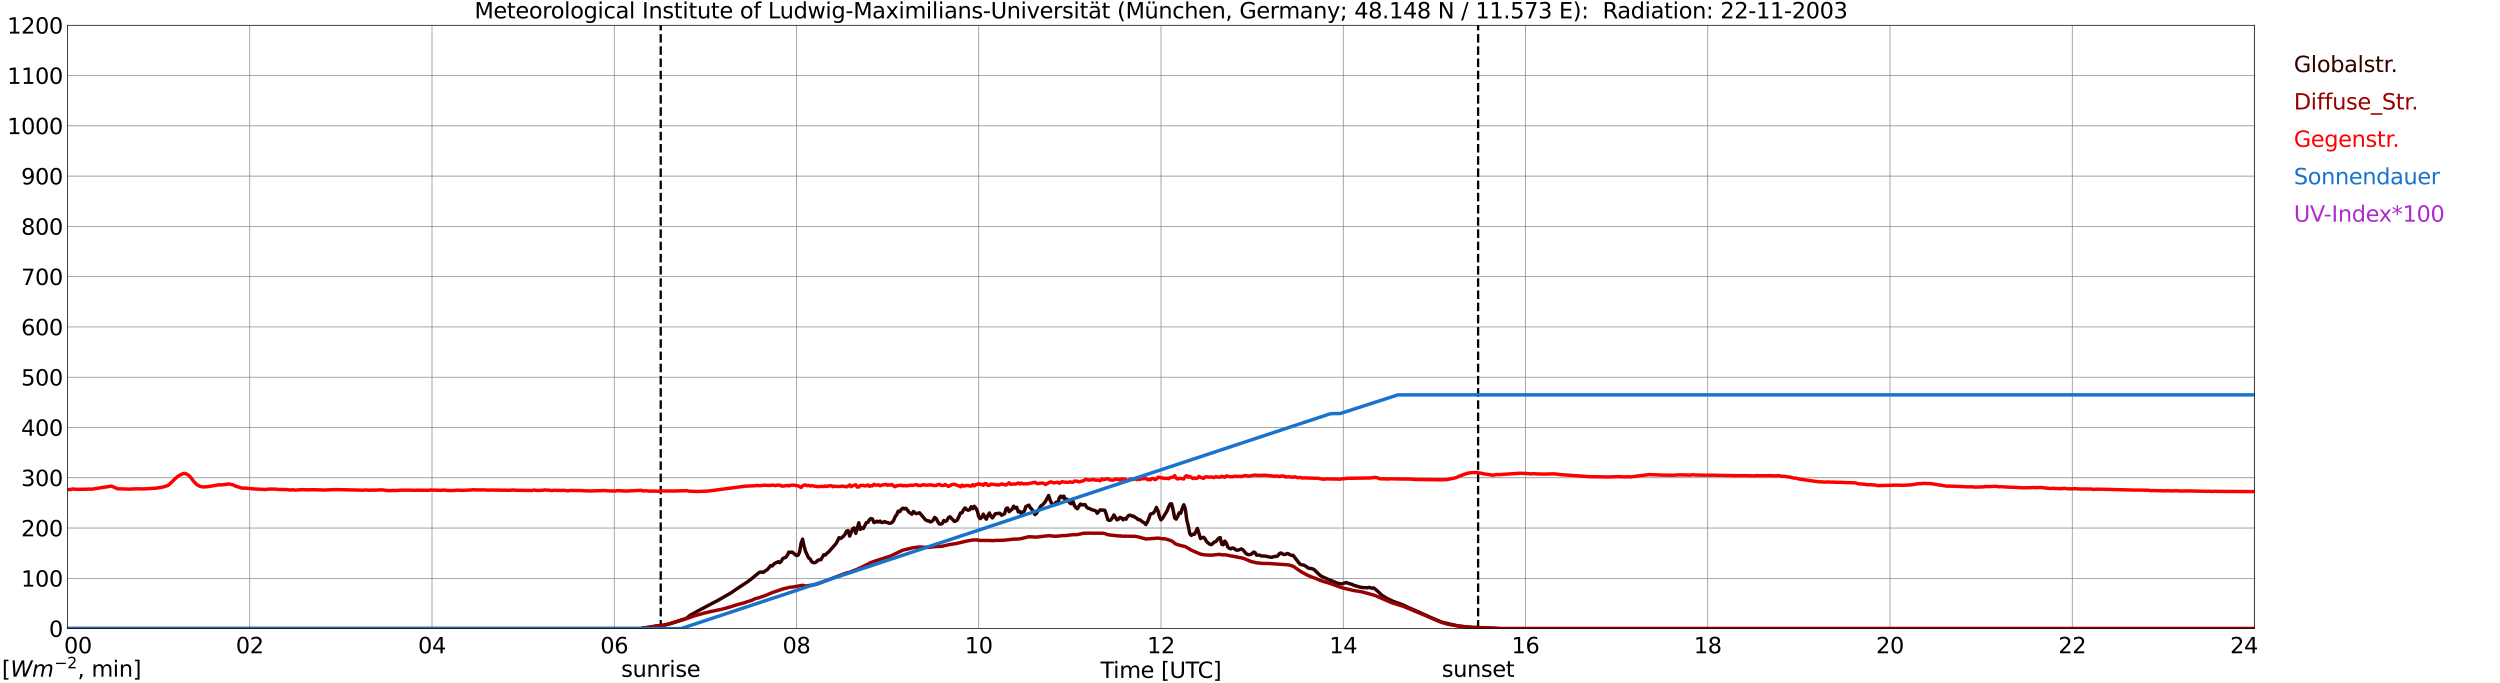 <?xml version="1.0" encoding="utf-8" standalone="no"?>
<!DOCTYPE svg PUBLIC "-//W3C//DTD SVG 1.1//EN"
  "http://www.w3.org/Graphics/SVG/1.1/DTD/svg11.dtd">
<svg xmlns:xlink="http://www.w3.org/1999/xlink" width="1085.4pt" height="296.64pt" viewBox="0 0 1085.4 296.64" xmlns="http://www.w3.org/2000/svg" version="1.1">
 <defs>
  <style type="text/css">*{stroke-linejoin: round; stroke-linecap: butt}</style>
 </defs>
 <g id="figure_1">
  <g id="patch_1">
   <path d="M 0 296.64 
L 1085.4 296.64 
L 1085.4 0 
L 0 0 
z
" style="fill: #ffffff"/>
  </g>
  <g id="axes_1">
   <g id="patch_2">
    <path d="M 29.306 272.909 
L 978.814 272.909 
L 978.814 10.976 
L 29.306 10.976 
z
" style="fill: #ffffff"/>
   </g>
   <g id="patch_3">
    <path d="M 978.814 272.909 
L 978.814 272.909 
L 978.814 10.976 
L 978.814 10.976 
z
" clip-path="url(#p1a27b87598)" style="fill: #d3d3d3; opacity: 0.25; stroke: #d3d3d3; stroke-linejoin: miter"/>
   </g>
   <g id="matplotlib.axis_1">
    <g id="xtick_1">
     <g id="line2d_1">
      <path d="M 29.306 272.909 
L 29.306 10.976 
" clip-path="url(#p1a27b87598)" style="fill: none; stroke: #808080; stroke-width: 0.3; stroke-linecap: square"/>
     </g>
     <g id="line2d_2"/>
     <g id="text_1">
      <!--    00 -->
      <g transform="translate(18.733 283.627) scale(0.095 -0.095)">
       <defs>
        <path id="DejaVuSans-20" transform="scale(0.016)"/>
        <path id="DejaVuSans-30" d="M 2034 4250 
Q 1547 4250 1301 3770 
Q 1056 3291 1056 2328 
Q 1056 1369 1301 889 
Q 1547 409 2034 409 
Q 2525 409 2770 889 
Q 3016 1369 3016 2328 
Q 3016 3291 2770 3770 
Q 2525 4250 2034 4250 
z
M 2034 4750 
Q 2819 4750 3233 4129 
Q 3647 3509 3647 2328 
Q 3647 1150 3233 529 
Q 2819 -91 2034 -91 
Q 1250 -91 836 529 
Q 422 1150 422 2328 
Q 422 3509 836 4129 
Q 1250 4750 2034 4750 
z
" transform="scale(0.016)"/>
       </defs>
       <use xlink:href="#DejaVuSans-20"/>
       <use xlink:href="#DejaVuSans-20" transform="translate(31.787 0)"/>
       <use xlink:href="#DejaVuSans-20" transform="translate(63.574 0)"/>
       <use xlink:href="#DejaVuSans-30" transform="translate(95.361 0)"/>
       <use xlink:href="#DejaVuSans-30" transform="translate(158.984 0)"/>
      </g>
     </g>
    </g>
    <g id="xtick_2">
     <g id="line2d_3">
      <path d="M 108.431 272.909 
L 108.431 10.976 
" clip-path="url(#p1a27b87598)" style="fill: none; stroke: #808080; stroke-width: 0.3; stroke-linecap: square"/>
     </g>
     <g id="line2d_4"/>
     <g id="text_2">
      <!-- 02 -->
      <g transform="translate(102.387 283.627) scale(0.095 -0.095)">
       <defs>
        <path id="DejaVuSans-32" d="M 1228 531 
L 3431 531 
L 3431 0 
L 469 0 
L 469 531 
Q 828 903 1448 1529 
Q 2069 2156 2228 2338 
Q 2531 2678 2651 2914 
Q 2772 3150 2772 3378 
Q 2772 3750 2511 3984 
Q 2250 4219 1831 4219 
Q 1534 4219 1204 4116 
Q 875 4013 500 3803 
L 500 4441 
Q 881 4594 1212 4672 
Q 1544 4750 1819 4750 
Q 2544 4750 2975 4387 
Q 3406 4025 3406 3419 
Q 3406 3131 3298 2873 
Q 3191 2616 2906 2266 
Q 2828 2175 2409 1742 
Q 1991 1309 1228 531 
z
" transform="scale(0.016)"/>
       </defs>
       <use xlink:href="#DejaVuSans-30"/>
       <use xlink:href="#DejaVuSans-32" transform="translate(63.623 0)"/>
      </g>
     </g>
    </g>
    <g id="xtick_3">
     <g id="line2d_5">
      <path d="M 187.557 272.909 
L 187.557 10.976 
" clip-path="url(#p1a27b87598)" style="fill: none; stroke: #808080; stroke-width: 0.3; stroke-linecap: square"/>
     </g>
     <g id="line2d_6"/>
     <g id="text_3">
      <!-- 04 -->
      <g transform="translate(181.513 283.627) scale(0.095 -0.095)">
       <defs>
        <path id="DejaVuSans-34" d="M 2419 4116 
L 825 1625 
L 2419 1625 
L 2419 4116 
z
M 2253 4666 
L 3047 4666 
L 3047 1625 
L 3713 1625 
L 3713 1100 
L 3047 1100 
L 3047 0 
L 2419 0 
L 2419 1100 
L 313 1100 
L 313 1709 
L 2253 4666 
z
" transform="scale(0.016)"/>
       </defs>
       <use xlink:href="#DejaVuSans-30"/>
       <use xlink:href="#DejaVuSans-34" transform="translate(63.623 0)"/>
      </g>
     </g>
    </g>
    <g id="xtick_4">
     <g id="line2d_7">
      <path d="M 266.683 272.909 
L 266.683 10.976 
" clip-path="url(#p1a27b87598)" style="fill: none; stroke: #808080; stroke-width: 0.3; stroke-linecap: square"/>
     </g>
     <g id="line2d_8"/>
     <g id="text_4">
      <!-- 06 -->
      <g transform="translate(260.638 283.627) scale(0.095 -0.095)">
       <defs>
        <path id="DejaVuSans-36" d="M 2113 2584 
Q 1688 2584 1439 2293 
Q 1191 2003 1191 1497 
Q 1191 994 1439 701 
Q 1688 409 2113 409 
Q 2538 409 2786 701 
Q 3034 994 3034 1497 
Q 3034 2003 2786 2293 
Q 2538 2584 2113 2584 
z
M 3366 4563 
L 3366 3988 
Q 3128 4100 2886 4159 
Q 2644 4219 2406 4219 
Q 1781 4219 1451 3797 
Q 1122 3375 1075 2522 
Q 1259 2794 1537 2939 
Q 1816 3084 2150 3084 
Q 2853 3084 3261 2657 
Q 3669 2231 3669 1497 
Q 3669 778 3244 343 
Q 2819 -91 2113 -91 
Q 1303 -91 875 529 
Q 447 1150 447 2328 
Q 447 3434 972 4092 
Q 1497 4750 2381 4750 
Q 2619 4750 2861 4703 
Q 3103 4656 3366 4563 
z
" transform="scale(0.016)"/>
       </defs>
       <use xlink:href="#DejaVuSans-30"/>
       <use xlink:href="#DejaVuSans-36" transform="translate(63.623 0)"/>
      </g>
     </g>
    </g>
    <g id="xtick_5">
     <g id="line2d_9">
      <path d="M 345.808 272.909 
L 345.808 10.976 
" clip-path="url(#p1a27b87598)" style="fill: none; stroke: #808080; stroke-width: 0.3; stroke-linecap: square"/>
     </g>
     <g id="line2d_10"/>
     <g id="text_5">
      <!-- 08 -->
      <g transform="translate(339.764 283.627) scale(0.095 -0.095)">
       <defs>
        <path id="DejaVuSans-38" d="M 2034 2216 
Q 1584 2216 1326 1975 
Q 1069 1734 1069 1313 
Q 1069 891 1326 650 
Q 1584 409 2034 409 
Q 2484 409 2743 651 
Q 3003 894 3003 1313 
Q 3003 1734 2745 1975 
Q 2488 2216 2034 2216 
z
M 1403 2484 
Q 997 2584 770 2862 
Q 544 3141 544 3541 
Q 544 4100 942 4425 
Q 1341 4750 2034 4750 
Q 2731 4750 3128 4425 
Q 3525 4100 3525 3541 
Q 3525 3141 3298 2862 
Q 3072 2584 2669 2484 
Q 3125 2378 3379 2068 
Q 3634 1759 3634 1313 
Q 3634 634 3220 271 
Q 2806 -91 2034 -91 
Q 1263 -91 848 271 
Q 434 634 434 1313 
Q 434 1759 690 2068 
Q 947 2378 1403 2484 
z
M 1172 3481 
Q 1172 3119 1398 2916 
Q 1625 2713 2034 2713 
Q 2441 2713 2670 2916 
Q 2900 3119 2900 3481 
Q 2900 3844 2670 4047 
Q 2441 4250 2034 4250 
Q 1625 4250 1398 4047 
Q 1172 3844 1172 3481 
z
" transform="scale(0.016)"/>
       </defs>
       <use xlink:href="#DejaVuSans-30"/>
       <use xlink:href="#DejaVuSans-38" transform="translate(63.623 0)"/>
      </g>
     </g>
    </g>
    <g id="xtick_6">
     <g id="line2d_11">
      <path d="M 424.934 272.909 
L 424.934 10.976 
" clip-path="url(#p1a27b87598)" style="fill: none; stroke: #808080; stroke-width: 0.3; stroke-linecap: square"/>
     </g>
     <g id="line2d_12"/>
     <g id="text_6">
      <!-- 10 -->
      <g transform="translate(418.89 283.627) scale(0.095 -0.095)">
       <defs>
        <path id="DejaVuSans-31" d="M 794 531 
L 1825 531 
L 1825 4091 
L 703 3866 
L 703 4441 
L 1819 4666 
L 2450 4666 
L 2450 531 
L 3481 531 
L 3481 0 
L 794 0 
L 794 531 
z
" transform="scale(0.016)"/>
       </defs>
       <use xlink:href="#DejaVuSans-31"/>
       <use xlink:href="#DejaVuSans-30" transform="translate(63.623 0)"/>
      </g>
     </g>
    </g>
    <g id="xtick_7">
     <g id="line2d_13">
      <path d="M 504.06 272.909 
L 504.06 10.976 
" clip-path="url(#p1a27b87598)" style="fill: none; stroke: #808080; stroke-width: 0.3; stroke-linecap: square"/>
     </g>
     <g id="line2d_14"/>
     <g id="text_7">
      <!-- 12 -->
      <g transform="translate(498.015 283.627) scale(0.095 -0.095)">
       <use xlink:href="#DejaVuSans-31"/>
       <use xlink:href="#DejaVuSans-32" transform="translate(63.623 0)"/>
      </g>
     </g>
    </g>
    <g id="xtick_8">
     <g id="line2d_15">
      <path d="M 583.185 272.909 
L 583.185 10.976 
" clip-path="url(#p1a27b87598)" style="fill: none; stroke: #808080; stroke-width: 0.3; stroke-linecap: square"/>
     </g>
     <g id="line2d_16"/>
     <g id="text_8">
      <!-- 14 -->
      <g transform="translate(577.141 283.627) scale(0.095 -0.095)">
       <use xlink:href="#DejaVuSans-31"/>
       <use xlink:href="#DejaVuSans-34" transform="translate(63.623 0)"/>
      </g>
     </g>
    </g>
    <g id="xtick_9">
     <g id="line2d_17">
      <path d="M 662.311 272.909 
L 662.311 10.976 
" clip-path="url(#p1a27b87598)" style="fill: none; stroke: #808080; stroke-width: 0.3; stroke-linecap: square"/>
     </g>
     <g id="line2d_18"/>
     <g id="text_9">
      <!-- 16 -->
      <g transform="translate(656.267 283.627) scale(0.095 -0.095)">
       <use xlink:href="#DejaVuSans-31"/>
       <use xlink:href="#DejaVuSans-36" transform="translate(63.623 0)"/>
      </g>
     </g>
    </g>
    <g id="xtick_10">
     <g id="line2d_19">
      <path d="M 741.437 272.909 
L 741.437 10.976 
" clip-path="url(#p1a27b87598)" style="fill: none; stroke: #808080; stroke-width: 0.3; stroke-linecap: square"/>
     </g>
     <g id="line2d_20"/>
     <g id="text_10">
      <!-- 18 -->
      <g transform="translate(735.392 283.627) scale(0.095 -0.095)">
       <use xlink:href="#DejaVuSans-31"/>
       <use xlink:href="#DejaVuSans-38" transform="translate(63.623 0)"/>
      </g>
     </g>
    </g>
    <g id="xtick_11">
     <g id="line2d_21">
      <path d="M 820.562 272.909 
L 820.562 10.976 
" clip-path="url(#p1a27b87598)" style="fill: none; stroke: #808080; stroke-width: 0.3; stroke-linecap: square"/>
     </g>
     <g id="line2d_22"/>
     <g id="text_11">
      <!-- 20 -->
      <g transform="translate(814.518 283.627) scale(0.095 -0.095)">
       <use xlink:href="#DejaVuSans-32"/>
       <use xlink:href="#DejaVuSans-30" transform="translate(63.623 0)"/>
      </g>
     </g>
    </g>
    <g id="xtick_12">
     <g id="line2d_23">
      <path d="M 899.688 272.909 
L 899.688 10.976 
" clip-path="url(#p1a27b87598)" style="fill: none; stroke: #808080; stroke-width: 0.3; stroke-linecap: square"/>
     </g>
     <g id="line2d_24"/>
     <g id="text_12">
      <!-- 22 -->
      <g transform="translate(893.644 283.627) scale(0.095 -0.095)">
       <use xlink:href="#DejaVuSans-32"/>
       <use xlink:href="#DejaVuSans-32" transform="translate(63.623 0)"/>
      </g>
     </g>
    </g>
    <g id="xtick_13">
     <g id="line2d_25">
      <path d="M 978.814 272.909 
L 978.814 10.976 
" clip-path="url(#p1a27b87598)" style="fill: none; stroke: #808080; stroke-width: 0.3; stroke-linecap: square"/>
     </g>
     <g id="line2d_26"/>
     <g id="text_13">
      <!-- 24    -->
      <g transform="translate(968.241 283.627) scale(0.095 -0.095)">
       <use xlink:href="#DejaVuSans-32"/>
       <use xlink:href="#DejaVuSans-34" transform="translate(63.623 0)"/>
       <use xlink:href="#DejaVuSans-20" transform="translate(127.246 0)"/>
       <use xlink:href="#DejaVuSans-20" transform="translate(159.033 0)"/>
       <use xlink:href="#DejaVuSans-20" transform="translate(190.82 0)"/>
      </g>
     </g>
    </g>
    <g id="text_14">
     <!-- Time [UTC] -->
     <g transform="translate(477.806 294.322) scale(0.095 -0.095)">
      <defs>
       <path id="DejaVuSans-54" d="M -19 4666 
L 3928 4666 
L 3928 4134 
L 2272 4134 
L 2272 0 
L 1638 0 
L 1638 4134 
L -19 4134 
L -19 4666 
z
" transform="scale(0.016)"/>
       <path id="DejaVuSans-69" d="M 603 3500 
L 1178 3500 
L 1178 0 
L 603 0 
L 603 3500 
z
M 603 4863 
L 1178 4863 
L 1178 4134 
L 603 4134 
L 603 4863 
z
" transform="scale(0.016)"/>
       <path id="DejaVuSans-6d" d="M 3328 2828 
Q 3544 3216 3844 3400 
Q 4144 3584 4550 3584 
Q 5097 3584 5394 3201 
Q 5691 2819 5691 2113 
L 5691 0 
L 5113 0 
L 5113 2094 
Q 5113 2597 4934 2840 
Q 4756 3084 4391 3084 
Q 3944 3084 3684 2787 
Q 3425 2491 3425 1978 
L 3425 0 
L 2847 0 
L 2847 2094 
Q 2847 2600 2669 2842 
Q 2491 3084 2119 3084 
Q 1678 3084 1418 2786 
Q 1159 2488 1159 1978 
L 1159 0 
L 581 0 
L 581 3500 
L 1159 3500 
L 1159 2956 
Q 1356 3278 1631 3431 
Q 1906 3584 2284 3584 
Q 2666 3584 2933 3390 
Q 3200 3197 3328 2828 
z
" transform="scale(0.016)"/>
       <path id="DejaVuSans-65" d="M 3597 1894 
L 3597 1613 
L 953 1613 
Q 991 1019 1311 708 
Q 1631 397 2203 397 
Q 2534 397 2845 478 
Q 3156 559 3463 722 
L 3463 178 
Q 3153 47 2828 -22 
Q 2503 -91 2169 -91 
Q 1331 -91 842 396 
Q 353 884 353 1716 
Q 353 2575 817 3079 
Q 1281 3584 2069 3584 
Q 2775 3584 3186 3129 
Q 3597 2675 3597 1894 
z
M 3022 2063 
Q 3016 2534 2758 2815 
Q 2500 3097 2075 3097 
Q 1594 3097 1305 2825 
Q 1016 2553 972 2059 
L 3022 2063 
z
" transform="scale(0.016)"/>
       <path id="DejaVuSans-5b" d="M 550 4863 
L 1875 4863 
L 1875 4416 
L 1125 4416 
L 1125 -397 
L 1875 -397 
L 1875 -844 
L 550 -844 
L 550 4863 
z
" transform="scale(0.016)"/>
       <path id="DejaVuSans-55" d="M 556 4666 
L 1191 4666 
L 1191 1831 
Q 1191 1081 1462 751 
Q 1734 422 2344 422 
Q 2950 422 3222 751 
Q 3494 1081 3494 1831 
L 3494 4666 
L 4128 4666 
L 4128 1753 
Q 4128 841 3676 375 
Q 3225 -91 2344 -91 
Q 1459 -91 1007 375 
Q 556 841 556 1753 
L 556 4666 
z
" transform="scale(0.016)"/>
       <path id="DejaVuSans-43" d="M 4122 4306 
L 4122 3641 
Q 3803 3938 3442 4084 
Q 3081 4231 2675 4231 
Q 1875 4231 1450 3742 
Q 1025 3253 1025 2328 
Q 1025 1406 1450 917 
Q 1875 428 2675 428 
Q 3081 428 3442 575 
Q 3803 722 4122 1019 
L 4122 359 
Q 3791 134 3420 21 
Q 3050 -91 2638 -91 
Q 1578 -91 968 557 
Q 359 1206 359 2328 
Q 359 3453 968 4101 
Q 1578 4750 2638 4750 
Q 3056 4750 3426 4639 
Q 3797 4528 4122 4306 
z
" transform="scale(0.016)"/>
       <path id="DejaVuSans-5d" d="M 1947 4863 
L 1947 -844 
L 622 -844 
L 622 -397 
L 1369 -397 
L 1369 4416 
L 622 4416 
L 622 4863 
L 1947 4863 
z
" transform="scale(0.016)"/>
      </defs>
      <use xlink:href="#DejaVuSans-54"/>
      <use xlink:href="#DejaVuSans-69" transform="translate(57.959 0)"/>
      <use xlink:href="#DejaVuSans-6d" transform="translate(85.742 0)"/>
      <use xlink:href="#DejaVuSans-65" transform="translate(183.154 0)"/>
      <use xlink:href="#DejaVuSans-20" transform="translate(244.678 0)"/>
      <use xlink:href="#DejaVuSans-5b" transform="translate(276.465 0)"/>
      <use xlink:href="#DejaVuSans-55" transform="translate(315.479 0)"/>
      <use xlink:href="#DejaVuSans-54" transform="translate(388.672 0)"/>
      <use xlink:href="#DejaVuSans-43" transform="translate(443.881 0)"/>
      <use xlink:href="#DejaVuSans-5d" transform="translate(513.705 0)"/>
     </g>
    </g>
   </g>
   <g id="matplotlib.axis_2">
    <g id="ytick_1">
     <g id="line2d_27">
      <path d="M 29.306 272.909 
L 978.814 272.909 
" clip-path="url(#p1a27b87598)" style="fill: none; stroke: #808080; stroke-width: 0.3; stroke-linecap: square"/>
     </g>
     <g id="line2d_28"/>
     <g id="text_15">
      <!-- 0 -->
      <g transform="translate(21.261 276.518) scale(0.095 -0.095)">
       <use xlink:href="#DejaVuSans-30"/>
      </g>
     </g>
    </g>
    <g id="ytick_2">
     <g id="line2d_29">
      <path d="M 29.306 251.081 
L 978.814 251.081 
" clip-path="url(#p1a27b87598)" style="fill: none; stroke: #808080; stroke-width: 0.3; stroke-linecap: square"/>
     </g>
     <g id="line2d_30"/>
     <g id="text_16">
      <!-- 100 -->
      <g transform="translate(9.173 254.69) scale(0.095 -0.095)">
       <use xlink:href="#DejaVuSans-31"/>
       <use xlink:href="#DejaVuSans-30" transform="translate(63.623 0)"/>
       <use xlink:href="#DejaVuSans-30" transform="translate(127.246 0)"/>
      </g>
     </g>
    </g>
    <g id="ytick_3">
     <g id="line2d_31">
      <path d="M 29.306 229.253 
L 978.814 229.253 
" clip-path="url(#p1a27b87598)" style="fill: none; stroke: #808080; stroke-width: 0.3; stroke-linecap: square"/>
     </g>
     <g id="line2d_32"/>
     <g id="text_17">
      <!-- 200 -->
      <g transform="translate(9.173 232.863) scale(0.095 -0.095)">
       <use xlink:href="#DejaVuSans-32"/>
       <use xlink:href="#DejaVuSans-30" transform="translate(63.623 0)"/>
       <use xlink:href="#DejaVuSans-30" transform="translate(127.246 0)"/>
      </g>
     </g>
    </g>
    <g id="ytick_4">
     <g id="line2d_33">
      <path d="M 29.306 207.426 
L 978.814 207.426 
" clip-path="url(#p1a27b87598)" style="fill: none; stroke: #808080; stroke-width: 0.3; stroke-linecap: square"/>
     </g>
     <g id="line2d_34"/>
     <g id="text_18">
      <!-- 300 -->
      <g transform="translate(9.173 211.035) scale(0.095 -0.095)">
       <defs>
        <path id="DejaVuSans-33" d="M 2597 2516 
Q 3050 2419 3304 2112 
Q 3559 1806 3559 1356 
Q 3559 666 3084 287 
Q 2609 -91 1734 -91 
Q 1441 -91 1130 -33 
Q 819 25 488 141 
L 488 750 
Q 750 597 1062 519 
Q 1375 441 1716 441 
Q 2309 441 2620 675 
Q 2931 909 2931 1356 
Q 2931 1769 2642 2001 
Q 2353 2234 1838 2234 
L 1294 2234 
L 1294 2753 
L 1863 2753 
Q 2328 2753 2575 2939 
Q 2822 3125 2822 3475 
Q 2822 3834 2567 4026 
Q 2313 4219 1838 4219 
Q 1578 4219 1281 4162 
Q 984 4106 628 3988 
L 628 4550 
Q 988 4650 1302 4700 
Q 1616 4750 1894 4750 
Q 2613 4750 3031 4423 
Q 3450 4097 3450 3541 
Q 3450 3153 3228 2886 
Q 3006 2619 2597 2516 
z
" transform="scale(0.016)"/>
       </defs>
       <use xlink:href="#DejaVuSans-33"/>
       <use xlink:href="#DejaVuSans-30" transform="translate(63.623 0)"/>
       <use xlink:href="#DejaVuSans-30" transform="translate(127.246 0)"/>
      </g>
     </g>
    </g>
    <g id="ytick_5">
     <g id="line2d_35">
      <path d="M 29.306 185.598 
L 978.814 185.598 
" clip-path="url(#p1a27b87598)" style="fill: none; stroke: #808080; stroke-width: 0.3; stroke-linecap: square"/>
     </g>
     <g id="line2d_36"/>
     <g id="text_19">
      <!-- 400 -->
      <g transform="translate(9.173 189.207) scale(0.095 -0.095)">
       <use xlink:href="#DejaVuSans-34"/>
       <use xlink:href="#DejaVuSans-30" transform="translate(63.623 0)"/>
       <use xlink:href="#DejaVuSans-30" transform="translate(127.246 0)"/>
      </g>
     </g>
    </g>
    <g id="ytick_6">
     <g id="line2d_37">
      <path d="M 29.306 163.77 
L 978.814 163.77 
" clip-path="url(#p1a27b87598)" style="fill: none; stroke: #808080; stroke-width: 0.3; stroke-linecap: square"/>
     </g>
     <g id="line2d_38"/>
     <g id="text_20">
      <!-- 500 -->
      <g transform="translate(9.173 167.379) scale(0.095 -0.095)">
       <defs>
        <path id="DejaVuSans-35" d="M 691 4666 
L 3169 4666 
L 3169 4134 
L 1269 4134 
L 1269 2991 
Q 1406 3038 1543 3061 
Q 1681 3084 1819 3084 
Q 2600 3084 3056 2656 
Q 3513 2228 3513 1497 
Q 3513 744 3044 326 
Q 2575 -91 1722 -91 
Q 1428 -91 1123 -41 
Q 819 9 494 109 
L 494 744 
Q 775 591 1075 516 
Q 1375 441 1709 441 
Q 2250 441 2565 725 
Q 2881 1009 2881 1497 
Q 2881 1984 2565 2268 
Q 2250 2553 1709 2553 
Q 1456 2553 1204 2497 
Q 953 2441 691 2322 
L 691 4666 
z
" transform="scale(0.016)"/>
       </defs>
       <use xlink:href="#DejaVuSans-35"/>
       <use xlink:href="#DejaVuSans-30" transform="translate(63.623 0)"/>
       <use xlink:href="#DejaVuSans-30" transform="translate(127.246 0)"/>
      </g>
     </g>
    </g>
    <g id="ytick_7">
     <g id="line2d_39">
      <path d="M 29.306 141.942 
L 978.814 141.942 
" clip-path="url(#p1a27b87598)" style="fill: none; stroke: #808080; stroke-width: 0.3; stroke-linecap: square"/>
     </g>
     <g id="line2d_40"/>
     <g id="text_21">
      <!-- 600 -->
      <g transform="translate(9.173 145.551) scale(0.095 -0.095)">
       <use xlink:href="#DejaVuSans-36"/>
       <use xlink:href="#DejaVuSans-30" transform="translate(63.623 0)"/>
       <use xlink:href="#DejaVuSans-30" transform="translate(127.246 0)"/>
      </g>
     </g>
    </g>
    <g id="ytick_8">
     <g id="line2d_41">
      <path d="M 29.306 120.114 
L 978.814 120.114 
" clip-path="url(#p1a27b87598)" style="fill: none; stroke: #808080; stroke-width: 0.3; stroke-linecap: square"/>
     </g>
     <g id="line2d_42"/>
     <g id="text_22">
      <!-- 700 -->
      <g transform="translate(9.173 123.724) scale(0.095 -0.095)">
       <defs>
        <path id="DejaVuSans-37" d="M 525 4666 
L 3525 4666 
L 3525 4397 
L 1831 0 
L 1172 0 
L 2766 4134 
L 525 4134 
L 525 4666 
z
" transform="scale(0.016)"/>
       </defs>
       <use xlink:href="#DejaVuSans-37"/>
       <use xlink:href="#DejaVuSans-30" transform="translate(63.623 0)"/>
       <use xlink:href="#DejaVuSans-30" transform="translate(127.246 0)"/>
      </g>
     </g>
    </g>
    <g id="ytick_9">
     <g id="line2d_43">
      <path d="M 29.306 98.287 
L 978.814 98.287 
" clip-path="url(#p1a27b87598)" style="fill: none; stroke: #808080; stroke-width: 0.3; stroke-linecap: square"/>
     </g>
     <g id="line2d_44"/>
     <g id="text_23">
      <!-- 800 -->
      <g transform="translate(9.173 101.896) scale(0.095 -0.095)">
       <use xlink:href="#DejaVuSans-38"/>
       <use xlink:href="#DejaVuSans-30" transform="translate(63.623 0)"/>
       <use xlink:href="#DejaVuSans-30" transform="translate(127.246 0)"/>
      </g>
     </g>
    </g>
    <g id="ytick_10">
     <g id="line2d_45">
      <path d="M 29.306 76.459 
L 978.814 76.459 
" clip-path="url(#p1a27b87598)" style="fill: none; stroke: #808080; stroke-width: 0.3; stroke-linecap: square"/>
     </g>
     <g id="line2d_46"/>
     <g id="text_24">
      <!-- 900 -->
      <g transform="translate(9.173 80.068) scale(0.095 -0.095)">
       <defs>
        <path id="DejaVuSans-39" d="M 703 97 
L 703 672 
Q 941 559 1184 500 
Q 1428 441 1663 441 
Q 2288 441 2617 861 
Q 2947 1281 2994 2138 
Q 2813 1869 2534 1725 
Q 2256 1581 1919 1581 
Q 1219 1581 811 2004 
Q 403 2428 403 3163 
Q 403 3881 828 4315 
Q 1253 4750 1959 4750 
Q 2769 4750 3195 4129 
Q 3622 3509 3622 2328 
Q 3622 1225 3098 567 
Q 2575 -91 1691 -91 
Q 1453 -91 1209 -44 
Q 966 3 703 97 
z
M 1959 2075 
Q 2384 2075 2632 2365 
Q 2881 2656 2881 3163 
Q 2881 3666 2632 3958 
Q 2384 4250 1959 4250 
Q 1534 4250 1286 3958 
Q 1038 3666 1038 3163 
Q 1038 2656 1286 2365 
Q 1534 2075 1959 2075 
z
" transform="scale(0.016)"/>
       </defs>
       <use xlink:href="#DejaVuSans-39"/>
       <use xlink:href="#DejaVuSans-30" transform="translate(63.623 0)"/>
       <use xlink:href="#DejaVuSans-30" transform="translate(127.246 0)"/>
      </g>
     </g>
    </g>
    <g id="ytick_11">
     <g id="line2d_47">
      <path d="M 29.306 54.631 
L 978.814 54.631 
" clip-path="url(#p1a27b87598)" style="fill: none; stroke: #808080; stroke-width: 0.3; stroke-linecap: square"/>
     </g>
     <g id="line2d_48"/>
     <g id="text_25">
      <!-- 1000 -->
      <g transform="translate(3.128 58.24) scale(0.095 -0.095)">
       <use xlink:href="#DejaVuSans-31"/>
       <use xlink:href="#DejaVuSans-30" transform="translate(63.623 0)"/>
       <use xlink:href="#DejaVuSans-30" transform="translate(127.246 0)"/>
       <use xlink:href="#DejaVuSans-30" transform="translate(190.869 0)"/>
      </g>
     </g>
    </g>
    <g id="ytick_12">
     <g id="line2d_49">
      <path d="M 29.306 32.803 
L 978.814 32.803 
" clip-path="url(#p1a27b87598)" style="fill: none; stroke: #808080; stroke-width: 0.3; stroke-linecap: square"/>
     </g>
     <g id="line2d_50"/>
     <g id="text_26">
      <!-- 1100 -->
      <g transform="translate(3.128 36.413) scale(0.095 -0.095)">
       <use xlink:href="#DejaVuSans-31"/>
       <use xlink:href="#DejaVuSans-31" transform="translate(63.623 0)"/>
       <use xlink:href="#DejaVuSans-30" transform="translate(127.246 0)"/>
       <use xlink:href="#DejaVuSans-30" transform="translate(190.869 0)"/>
      </g>
     </g>
    </g>
    <g id="ytick_13">
     <g id="line2d_51">
      <path d="M 29.306 10.976 
L 978.814 10.976 
" clip-path="url(#p1a27b87598)" style="fill: none; stroke: #808080; stroke-width: 0.3; stroke-linecap: square"/>
     </g>
     <g id="line2d_52"/>
     <g id="text_27">
      <!-- 1200 -->
      <g transform="translate(3.128 14.585) scale(0.095 -0.095)">
       <use xlink:href="#DejaVuSans-31"/>
       <use xlink:href="#DejaVuSans-32" transform="translate(63.623 0)"/>
       <use xlink:href="#DejaVuSans-30" transform="translate(127.246 0)"/>
       <use xlink:href="#DejaVuSans-30" transform="translate(190.869 0)"/>
      </g>
     </g>
    </g>
   </g>
   <g id="line2d_53">
    <path d="M 286.86 272.909 
L 286.86 10.976 
" clip-path="url(#p1a27b87598)" style="fill: none; stroke-dasharray: 3.7,1.6; stroke-dashoffset: 0; stroke: #000000"/>
   </g>
   <g id="line2d_54">
    <path d="M 641.738 272.909 
L 641.738 10.976 
" clip-path="url(#p1a27b87598)" style="fill: none; stroke-dasharray: 3.7,1.6; stroke-dashoffset: 0; stroke: #000000"/>
   </g>
   <g id="line2d_55">
    <path d="M 29.306 272.909 
L 278.552 272.909 
L 279.211 272.594 
L 281.849 272.348 
L 285.805 271.693 
L 287.783 271.488 
L 289.761 271.08 
L 297.674 268.58 
L 298.333 268.172 
L 299.652 267.107 
L 301.63 266.042 
L 302.949 265.263 
L 306.905 263.176 
L 311.521 260.759 
L 317.455 257.359 
L 320.093 255.516 
L 322.73 253.796 
L 324.049 252.936 
L 326.027 251.502 
L 329.324 248.759 
L 329.983 248.392 
L 330.643 248.35 
L 331.302 248.514 
L 333.28 247.163 
L 334.599 245.565 
L 335.258 245.729 
L 335.918 244.991 
L 336.577 244.458 
L 337.236 244.214 
L 337.896 243.845 
L 338.555 244.295 
L 339.215 243.64 
L 339.874 242.453 
L 341.193 241.961 
L 341.852 241.018 
L 342.512 239.667 
L 343.171 239.872 
L 343.83 239.667 
L 344.49 240.119 
L 345.149 240.732 
L 345.808 241.184 
L 346.468 241.06 
L 347.127 239.75 
L 347.787 235.9 
L 348.446 234.099 
L 349.105 237.17 
L 349.765 239.464 
L 351.083 242.247 
L 351.743 242.658 
L 352.402 243.887 
L 353.062 244.255 
L 353.721 244.336 
L 354.38 243.967 
L 355.04 243.271 
L 355.699 243.068 
L 356.359 243.027 
L 357.677 240.855 
L 358.337 240.979 
L 358.996 240.2 
L 359.655 239.75 
L 362.952 236.024 
L 363.612 234.876 
L 364.271 233.444 
L 364.93 233.811 
L 366.249 232.787 
L 366.909 231.888 
L 367.568 230.576 
L 368.227 230.371 
L 368.887 232.748 
L 370.206 229.552 
L 370.865 229.183 
L 371.524 231.56 
L 372.184 229.511 
L 372.843 226.972 
L 373.502 229.84 
L 374.162 229.103 
L 374.821 229.472 
L 376.14 226.892 
L 376.799 226.809 
L 377.459 225.663 
L 378.118 225.13 
L 378.777 225.335 
L 379.437 226.85 
L 380.096 226.686 
L 380.756 226.276 
L 381.415 226.645 
L 382.074 226.237 
L 382.734 226.809 
L 383.393 226.809 
L 384.053 226.44 
L 384.712 226.767 
L 385.371 226.892 
L 386.031 227.177 
L 386.69 227.136 
L 387.349 226.809 
L 388.009 225.868 
L 388.668 224.27 
L 389.328 223.451 
L 389.987 221.895 
L 390.646 222.14 
L 391.306 221.157 
L 391.965 220.625 
L 392.624 220.952 
L 393.284 220.666 
L 393.943 221.404 
L 394.603 222.345 
L 395.921 223.246 
L 396.581 222.059 
L 397.24 222.672 
L 397.899 223 
L 399.218 222.631 
L 401.856 225.743 
L 402.515 226.071 
L 403.175 226.112 
L 403.834 226.564 
L 404.493 226.44 
L 405.153 225.785 
L 405.812 224.639 
L 406.471 225.171 
L 407.131 226.481 
L 407.79 227.463 
L 408.45 227.546 
L 409.109 227.26 
L 409.768 225.99 
L 410.428 226.4 
L 411.087 225.99 
L 411.746 224.761 
L 412.406 224.351 
L 414.384 226.4 
L 415.043 226.195 
L 415.703 225.58 
L 417.022 222.714 
L 417.681 222.631 
L 418.34 221.321 
L 419 220.544 
L 419.659 221.24 
L 420.318 221.526 
L 420.978 221.28 
L 421.637 220.011 
L 422.297 220.83 
L 422.956 219.806 
L 423.615 220.503 
L 424.275 221.771 
L 424.934 224.311 
L 425.593 225.171 
L 426.253 224.556 
L 426.912 223.205 
L 427.572 224.556 
L 428.231 225.416 
L 428.89 223.779 
L 429.55 222.714 
L 430.209 224.187 
L 430.869 224.844 
L 432.187 223 
L 432.847 223 
L 433.506 222.836 
L 434.165 222.877 
L 434.825 223.696 
L 435.484 223.41 
L 436.144 223 
L 436.803 220.871 
L 437.462 220.544 
L 438.122 222.14 
L 439.44 221.035 
L 440.1 219.765 
L 440.759 220.625 
L 441.419 220.256 
L 442.078 222.223 
L 442.737 222.017 
L 443.397 223.083 
L 444.056 222.264 
L 444.716 221.937 
L 445.375 219.928 
L 446.694 219.315 
L 447.353 220.461 
L 448.012 221.116 
L 449.331 223.41 
L 449.991 222.877 
L 451.969 219.601 
L 452.628 219.191 
L 453.287 218.497 
L 453.947 217.595 
L 455.266 215.137 
L 455.925 217.143 
L 456.584 218.619 
L 457.244 218.946 
L 457.903 218.946 
L 458.563 218.045 
L 459.222 218.66 
L 459.881 216.244 
L 460.541 215.384 
L 461.2 216.039 
L 461.859 215.384 
L 462.519 217.348 
L 463.178 216.694 
L 463.838 217.348 
L 464.497 218.455 
L 465.156 218.7 
L 465.816 217.554 
L 466.475 219.56 
L 467.134 220.42 
L 467.794 220.871 
L 468.453 219.723 
L 469.113 218.824 
L 469.772 219.274 
L 470.431 219.068 
L 471.091 219.11 
L 471.75 220.134 
L 472.409 220.708 
L 473.069 220.747 
L 473.728 221.199 
L 475.706 221.771 
L 476.366 222.836 
L 477.685 221.363 
L 478.344 221.485 
L 479.003 221.443 
L 479.663 221.568 
L 480.322 223.369 
L 480.981 225.663 
L 481.641 225.949 
L 482.3 225.704 
L 482.96 224.803 
L 483.619 223.574 
L 484.938 225.704 
L 485.597 225.416 
L 486.256 224.639 
L 486.916 224.883 
L 487.575 225.663 
L 488.235 225.089 
L 488.894 225.416 
L 489.553 224.229 
L 490.213 223.696 
L 490.872 223.737 
L 491.532 224.106 
L 492.191 224.065 
L 492.85 224.68 
L 493.51 224.925 
L 494.169 225.621 
L 494.828 225.621 
L 496.147 226.645 
L 496.807 226.972 
L 497.466 227.752 
L 498.125 226.686 
L 498.785 225.13 
L 499.444 223.246 
L 500.763 222.714 
L 501.422 221.812 
L 502.082 220.297 
L 502.741 221.731 
L 503.4 224.392 
L 504.06 225.704 
L 504.719 225.047 
L 506.697 221.771 
L 507.357 220.092 
L 508.016 218.824 
L 508.675 218.741 
L 509.335 221.443 
L 509.994 224.883 
L 510.654 225.377 
L 511.313 224.187 
L 511.972 222.631 
L 512.632 222.836 
L 513.291 220.666 
L 513.95 219.151 
L 514.61 220.952 
L 515.269 225.826 
L 515.929 228.448 
L 516.588 231.763 
L 517.247 232.46 
L 517.907 231.927 
L 518.566 231.969 
L 519.885 229.43 
L 521.204 233.811 
L 521.863 233.483 
L 522.522 233.281 
L 523.182 233.894 
L 523.841 235.164 
L 525.16 236.227 
L 525.819 236.474 
L 526.479 236.064 
L 527.138 235.328 
L 527.797 235.204 
L 529.116 233.647 
L 529.776 233.403 
L 530.435 236.31 
L 531.094 236.515 
L 531.754 234.918 
L 532.413 235.736 
L 533.073 237.539 
L 533.732 238.072 
L 534.391 238.275 
L 535.051 237.908 
L 535.71 238.03 
L 536.369 238.604 
L 537.029 238.89 
L 537.688 238.807 
L 539.007 238.316 
L 539.666 238.727 
L 540.985 240.324 
L 541.644 240.732 
L 542.304 240.815 
L 542.963 240.732 
L 543.623 240.324 
L 544.282 239.667 
L 544.941 239.955 
L 545.601 241.06 
L 546.26 240.979 
L 546.919 241.06 
L 547.579 241.348 
L 549.557 241.47 
L 551.535 241.92 
L 552.195 241.92 
L 553.513 241.551 
L 554.173 241.593 
L 554.832 241.265 
L 555.491 240.324 
L 556.151 240.078 
L 556.81 240.488 
L 557.47 240.732 
L 558.129 240.691 
L 558.788 240.324 
L 559.448 240.447 
L 560.107 240.896 
L 560.766 241.143 
L 561.426 241.101 
L 562.745 242.821 
L 564.063 244.541 
L 564.723 245.116 
L 566.042 245.36 
L 566.701 245.687 
L 568.02 246.63 
L 568.679 246.794 
L 569.338 246.836 
L 569.998 247.039 
L 570.657 247.407 
L 573.295 249.948 
L 574.613 250.642 
L 580.548 253.142 
L 581.867 253.469 
L 582.526 253.51 
L 583.845 253.1 
L 584.504 252.895 
L 585.164 253.183 
L 587.142 253.755 
L 587.801 254.165 
L 588.46 254.288 
L 589.12 254.534 
L 589.779 254.656 
L 590.439 254.903 
L 591.757 255.108 
L 593.736 255.189 
L 594.395 254.984 
L 595.714 255.394 
L 596.373 255.23 
L 597.692 256.296 
L 598.351 256.868 
L 599.67 258.219 
L 602.307 259.899 
L 604.945 261.128 
L 607.582 262.028 
L 609.561 262.807 
L 611.539 263.789 
L 619.451 267.271 
L 620.77 267.926 
L 626.045 270.137 
L 631.98 271.529 
L 633.958 271.857 
L 635.276 272.02 
L 638.573 272.348 
L 643.189 272.594 
L 644.508 272.553 
L 651.761 272.909 
L 978.154 272.909 
L 978.154 272.909 
" clip-path="url(#p1a27b87598)" style="fill: none; stroke: #330000; stroke-width: 1.5; stroke-linecap: square"/>
   </g>
   <g id="line2d_56">
    <path d="M 29.306 272.909 
L 278.552 272.909 
L 279.211 272.653 
L 281.189 272.442 
L 282.508 272.191 
L 283.167 272.023 
L 283.827 271.981 
L 284.486 271.813 
L 287.783 271.518 
L 290.42 270.931 
L 293.058 270.176 
L 300.311 267.825 
L 300.971 267.53 
L 303.608 266.775 
L 305.586 266.23 
L 308.883 265.433 
L 310.202 265.182 
L 313.499 264.468 
L 314.818 264.132 
L 317.455 263.377 
L 319.433 262.704 
L 321.411 262.159 
L 323.39 261.654 
L 324.049 261.362 
L 326.027 260.773 
L 327.346 260.144 
L 328.005 259.891 
L 329.324 259.557 
L 330.643 259.094 
L 331.302 258.926 
L 335.258 257.289 
L 339.215 255.946 
L 339.874 255.693 
L 341.852 255.233 
L 342.512 255.023 
L 344.49 254.814 
L 348.446 254.1 
L 349.765 254.434 
L 353.721 253.847 
L 355.04 253.469 
L 367.568 248.726 
L 368.887 248.475 
L 370.206 247.885 
L 372.184 247.174 
L 372.843 246.794 
L 373.502 246.585 
L 378.118 244.234 
L 380.096 243.52 
L 381.415 243.101 
L 386.69 241.381 
L 389.328 240.121 
L 391.965 238.862 
L 396.581 237.77 
L 399.218 237.476 
L 400.537 237.561 
L 402.515 237.644 
L 403.834 237.561 
L 405.153 237.393 
L 406.471 237.308 
L 409.109 237.14 
L 412.406 236.384 
L 415.043 236.007 
L 419.659 234.915 
L 422.297 234.455 
L 424.275 234.411 
L 424.934 234.623 
L 430.209 234.664 
L 430.869 234.747 
L 432.187 234.623 
L 435.484 234.579 
L 440.1 234.077 
L 442.078 234.034 
L 443.397 233.824 
L 446.694 233.027 
L 449.991 233.195 
L 455.266 232.565 
L 457.903 232.818 
L 459.881 232.733 
L 460.541 232.565 
L 462.519 232.523 
L 465.816 232.145 
L 467.794 232.104 
L 470.431 231.515 
L 472.409 231.473 
L 479.003 231.515 
L 479.663 231.641 
L 480.981 232.145 
L 482.3 232.314 
L 484.278 232.523 
L 485.597 232.691 
L 486.256 232.65 
L 486.916 232.774 
L 492.85 232.859 
L 494.828 233.237 
L 495.488 233.488 
L 496.807 233.783 
L 497.466 234.034 
L 499.444 233.865 
L 502.741 233.614 
L 504.719 233.909 
L 506.038 233.992 
L 508.016 234.579 
L 508.675 234.874 
L 509.335 235.293 
L 509.994 235.88 
L 510.654 236.26 
L 511.972 236.679 
L 514.61 237.308 
L 517.247 238.862 
L 521.204 240.582 
L 523.182 240.918 
L 525.819 241.045 
L 529.116 240.708 
L 529.776 240.708 
L 530.435 240.877 
L 532.413 240.918 
L 534.391 241.381 
L 535.051 241.422 
L 537.029 241.841 
L 539.666 242.346 
L 542.304 243.395 
L 542.963 243.732 
L 545.601 244.36 
L 548.238 244.611 
L 550.876 244.655 
L 552.195 244.738 
L 559.448 245.242 
L 561.426 245.829 
L 563.404 247.215 
L 565.382 248.516 
L 568.02 249.902 
L 569.998 250.699 
L 571.317 251.16 
L 572.635 251.749 
L 574.613 252.463 
L 577.251 253.218 
L 582.526 255.148 
L 587.801 256.407 
L 591.098 256.911 
L 596.373 258.339 
L 597.692 258.843 
L 604.286 261.696 
L 606.264 262.285 
L 609.561 263.333 
L 610.22 263.669 
L 611.539 264.173 
L 614.836 265.559 
L 617.473 266.651 
L 625.386 270.049 
L 628.683 271.016 
L 633.958 271.94 
L 634.617 271.94 
L 635.936 272.108 
L 639.233 272.4 
L 639.892 272.485 
L 640.552 272.4 
L 643.848 272.527 
L 645.167 272.527 
L 645.827 272.653 
L 647.805 272.736 
L 651.761 272.909 
L 978.154 272.909 
L 978.154 272.909 
" clip-path="url(#p1a27b87598)" style="fill: none; stroke: #990000; stroke-width: 1.5; stroke-linecap: square"/>
   </g>
   <g id="line2d_57">
    <path d="M 29.306 212.542 
L 30.625 212.551 
L 31.284 212.3 
L 33.262 212.444 
L 35.9 212.418 
L 37.218 212.409 
L 38.537 212.33 
L 39.856 212.38 
L 48.428 211.049 
L 50.406 211.922 
L 51.065 212.206 
L 56.34 212.356 
L 58.978 212.217 
L 62.275 212.267 
L 67.55 211.979 
L 70.847 211.442 
L 72.825 210.794 
L 73.484 210.357 
L 76.122 207.749 
L 77.441 206.633 
L 79.419 205.64 
L 80.078 205.559 
L 80.737 205.714 
L 81.397 206.007 
L 82.056 206.509 
L 82.716 207.183 
L 84.034 208.927 
L 85.353 210.313 
L 86.672 211.088 
L 87.991 211.405 
L 89.969 211.331 
L 95.244 210.455 
L 95.903 210.549 
L 97.222 210.396 
L 98.541 210.233 
L 99.2 210.115 
L 101.178 210.486 
L 101.838 210.866 
L 104.475 211.769 
L 105.794 211.981 
L 106.453 211.915 
L 109.75 212.234 
L 115.025 212.529 
L 117.003 212.328 
L 119.641 212.359 
L 120.96 212.496 
L 124.916 212.583 
L 125.575 212.73 
L 126.235 212.754 
L 126.894 212.627 
L 128.213 212.789 
L 131.51 212.564 
L 133.488 212.673 
L 134.147 212.601 
L 134.807 212.671 
L 135.466 212.588 
L 140.741 212.76 
L 144.697 212.583 
L 146.676 212.562 
L 155.247 212.771 
L 156.566 212.802 
L 157.226 212.852 
L 158.544 212.732 
L 159.863 212.795 
L 160.523 212.885 
L 161.182 212.769 
L 162.501 212.8 
L 165.798 212.669 
L 168.435 213.005 
L 169.754 213.007 
L 171.073 212.898 
L 171.732 212.976 
L 173.71 212.826 
L 175.029 212.806 
L 178.985 212.815 
L 179.645 212.887 
L 180.963 212.813 
L 186.238 212.874 
L 186.898 212.703 
L 187.557 212.815 
L 188.876 212.795 
L 191.513 212.882 
L 192.832 212.754 
L 193.492 212.88 
L 195.47 212.976 
L 196.129 213.005 
L 196.788 212.909 
L 197.448 212.959 
L 198.107 212.802 
L 201.404 212.885 
L 202.723 212.804 
L 204.701 212.727 
L 205.36 212.603 
L 206.679 212.717 
L 210.635 212.708 
L 211.954 212.81 
L 213.273 212.758 
L 221.186 212.856 
L 223.164 212.719 
L 223.823 212.848 
L 231.076 212.97 
L 231.736 212.736 
L 233.054 212.952 
L 235.692 212.854 
L 236.351 212.708 
L 238.329 212.813 
L 239.648 213.009 
L 240.308 212.885 
L 243.604 212.93 
L 244.923 212.872 
L 246.242 213.083 
L 246.901 213.068 
L 247.561 212.926 
L 252.836 212.992 
L 254.155 213.112 
L 254.814 213.061 
L 255.473 213.162 
L 262.726 212.979 
L 264.045 213.127 
L 267.342 213.175 
L 268.002 213.02 
L 271.958 213.197 
L 278.552 212.869 
L 279.211 213.192 
L 280.53 213.064 
L 281.849 213.254 
L 282.508 213.192 
L 283.827 213.236 
L 284.486 213.186 
L 285.805 213.304 
L 286.464 213.181 
L 287.124 213.258 
L 287.783 213.151 
L 289.102 213.171 
L 289.761 213.12 
L 290.42 213.225 
L 291.08 213.14 
L 292.399 213.186 
L 298.333 213.029 
L 298.992 213.245 
L 302.949 213.389 
L 307.564 213.19 
L 323.39 211.097 
L 328.005 210.87 
L 328.665 210.741 
L 329.324 210.879 
L 329.983 210.809 
L 330.643 210.859 
L 331.302 210.641 
L 333.94 210.767 
L 334.599 210.748 
L 335.258 210.604 
L 336.577 210.809 
L 337.236 210.645 
L 338.555 210.623 
L 339.215 210.975 
L 339.874 211.058 
L 341.852 210.748 
L 342.512 210.964 
L 343.171 210.676 
L 344.49 210.601 
L 345.808 210.833 
L 346.468 210.929 
L 347.787 211.627 
L 348.446 210.983 
L 349.105 210.569 
L 349.765 210.617 
L 350.424 210.868 
L 351.083 210.741 
L 351.743 211.01 
L 352.402 210.844 
L 355.04 211.298 
L 357.018 211.173 
L 357.677 211.245 
L 358.337 210.988 
L 358.996 211.21 
L 359.655 210.997 
L 360.974 210.876 
L 361.634 211.328 
L 362.293 211.073 
L 362.952 211.206 
L 364.93 211.213 
L 365.59 210.983 
L 366.249 211.241 
L 366.909 211.171 
L 367.568 211.383 
L 368.887 210.573 
L 369.546 211.32 
L 370.206 210.826 
L 370.865 210.711 
L 371.524 210.455 
L 372.184 211.472 
L 372.843 211.422 
L 373.502 210.787 
L 374.821 210.728 
L 375.481 210.986 
L 376.14 210.861 
L 376.799 210.54 
L 377.459 211.154 
L 378.118 210.87 
L 378.777 210.929 
L 379.437 210.278 
L 380.096 210.68 
L 381.415 210.495 
L 382.074 210.927 
L 382.734 210.652 
L 384.712 210.316 
L 385.371 210.726 
L 386.031 210.47 
L 386.69 210.615 
L 387.349 210.364 
L 388.009 211.031 
L 388.668 211.309 
L 389.328 210.846 
L 390.646 210.759 
L 391.306 210.63 
L 391.965 210.925 
L 392.624 210.807 
L 393.284 210.935 
L 394.603 210.789 
L 395.262 210.591 
L 395.921 210.761 
L 397.899 210.403 
L 398.559 210.804 
L 399.218 210.735 
L 399.878 210.826 
L 400.537 210.484 
L 401.196 210.484 
L 401.856 210.647 
L 404.493 210.525 
L 405.153 210.774 
L 406.471 210.789 
L 407.131 210.442 
L 407.79 210.278 
L 408.45 210.665 
L 409.109 210.774 
L 409.768 210.767 
L 410.428 210.379 
L 411.746 211.178 
L 412.406 210.883 
L 413.065 210.46 
L 413.725 210.309 
L 414.384 210.278 
L 415.703 210.767 
L 416.362 210.946 
L 417.022 211.361 
L 417.681 210.625 
L 418.34 211.071 
L 419.659 210.774 
L 420.318 210.767 
L 420.978 211.005 
L 421.637 211.049 
L 422.297 210.414 
L 422.956 210.938 
L 423.615 210.446 
L 424.275 210.305 
L 424.934 210.025 
L 425.593 210.372 
L 426.253 210.287 
L 426.912 210.719 
L 427.572 209.964 
L 428.231 209.975 
L 428.89 210.761 
L 429.55 210.706 
L 430.209 210.18 
L 433.506 210.593 
L 434.165 210.407 
L 434.825 210.086 
L 436.803 210.577 
L 438.122 209.608 
L 438.781 210.289 
L 440.1 210.115 
L 440.759 210.215 
L 442.078 209.707 
L 442.737 210.093 
L 443.397 209.717 
L 444.056 210.069 
L 445.375 210.027 
L 446.034 210.069 
L 449.331 209.381 
L 449.991 209.779 
L 450.65 210.014 
L 451.309 209.82 
L 452.628 209.711 
L 453.287 209.896 
L 453.947 210.353 
L 455.925 209.242 
L 456.584 209.277 
L 457.244 209.617 
L 458.563 209.493 
L 459.222 209.368 
L 459.881 209.827 
L 461.2 209.111 
L 461.859 209.294 
L 463.838 209.427 
L 464.497 209.165 
L 465.156 209.353 
L 465.816 209.394 
L 466.475 208.862 
L 467.794 208.932 
L 468.453 209.239 
L 470.431 208.709 
L 471.091 208.257 
L 471.75 208.181 
L 472.409 208.403 
L 473.069 208.454 
L 474.388 208.218 
L 475.047 208.242 
L 475.706 208.471 
L 476.366 208.406 
L 477.025 208.495 
L 477.685 208.733 
L 478.344 207.938 
L 479.003 208.198 
L 479.663 208.141 
L 480.981 207.825 
L 481.641 208.262 
L 482.96 208.475 
L 483.619 208.36 
L 484.278 207.938 
L 484.938 208.187 
L 485.597 208.024 
L 486.256 208.434 
L 486.916 207.89 
L 487.575 208.102 
L 488.235 208.011 
L 488.894 208.262 
L 489.553 208.698 
L 490.872 207.993 
L 491.532 208.22 
L 492.191 208.059 
L 492.85 207.744 
L 493.51 208.222 
L 494.169 207.947 
L 494.828 208.17 
L 495.488 207.866 
L 496.807 207.814 
L 497.466 207.596 
L 498.125 208.231 
L 498.785 208.224 
L 499.444 208.329 
L 500.103 207.703 
L 500.763 207.792 
L 501.422 208.229 
L 502.082 207.995 
L 502.741 207.216 
L 503.4 207.231 
L 504.06 207.487 
L 504.719 207.476 
L 505.379 207.716 
L 506.697 207.62 
L 507.357 207.864 
L 508.016 207.325 
L 509.335 207.179 
L 509.994 206.504 
L 510.654 207.605 
L 511.313 207.969 
L 511.972 207.661 
L 513.291 207.821 
L 513.95 207.938 
L 514.61 206.838 
L 515.269 206.531 
L 515.929 207.203 
L 516.588 206.865 
L 517.907 207.775 
L 518.566 207.476 
L 519.226 207.731 
L 519.885 207.589 
L 520.544 206.81 
L 521.204 207.229 
L 522.522 207.707 
L 523.182 207.046 
L 523.841 206.998 
L 524.501 207.148 
L 525.819 207.092 
L 527.138 207.329 
L 527.797 206.93 
L 528.457 207.144 
L 529.116 207.113 
L 529.776 207.201 
L 530.435 206.769 
L 531.754 207.242 
L 532.413 206.609 
L 533.732 206.908 
L 535.051 207.024 
L 535.71 206.81 
L 537.688 206.821 
L 539.007 206.891 
L 540.326 206.504 
L 540.985 206.489 
L 541.644 206.675 
L 542.304 206.688 
L 544.941 206.236 
L 545.601 206.389 
L 546.26 206.347 
L 547.579 206.402 
L 548.898 206.304 
L 550.876 206.498 
L 552.195 206.618 
L 553.513 206.795 
L 554.173 206.646 
L 555.491 206.893 
L 556.151 206.686 
L 557.47 206.694 
L 558.129 207.098 
L 559.448 206.976 
L 561.426 207.233 
L 562.085 206.985 
L 563.404 207.364 
L 564.723 207.29 
L 565.382 207.556 
L 566.042 207.469 
L 571.317 207.639 
L 571.976 207.613 
L 574.613 208.076 
L 575.932 207.932 
L 580.548 207.991 
L 581.867 208.074 
L 582.526 207.912 
L 583.845 207.829 
L 584.504 207.677 
L 595.054 207.519 
L 595.714 207.375 
L 596.373 207.373 
L 597.032 207.253 
L 598.351 207.548 
L 599.011 207.851 
L 602.307 207.938 
L 602.967 207.978 
L 603.626 207.836 
L 604.945 207.914 
L 608.901 207.98 
L 610.22 207.989 
L 612.858 208.028 
L 614.176 208.172 
L 623.408 208.277 
L 625.386 208.318 
L 628.023 208.257 
L 631.98 207.443 
L 632.639 207.188 
L 633.298 206.795 
L 633.958 206.539 
L 634.617 206.428 
L 635.276 206.079 
L 637.255 205.439 
L 638.573 205.254 
L 641.211 205.129 
L 642.53 205.417 
L 643.189 205.439 
L 643.848 205.679 
L 647.145 206.151 
L 647.805 206.284 
L 648.464 206.282 
L 649.783 206.015 
L 650.442 206.083 
L 659.674 205.47 
L 662.311 205.546 
L 664.949 205.745 
L 665.608 205.644 
L 667.586 205.764 
L 670.224 205.828 
L 674.839 205.727 
L 677.477 206.057 
L 690.005 206.947 
L 698.577 207.076 
L 701.874 206.958 
L 703.852 206.967 
L 705.171 207.059 
L 707.149 206.969 
L 707.808 207.063 
L 714.402 206.234 
L 715.062 206.194 
L 715.721 206.044 
L 720.337 206.205 
L 721.655 206.275 
L 726.93 206.328 
L 728.909 206.155 
L 729.568 206.227 
L 730.227 206.122 
L 730.887 206.238 
L 732.865 206.205 
L 733.524 206.314 
L 734.843 206.127 
L 736.162 206.229 
L 739.459 206.295 
L 744.074 206.308 
L 745.393 206.347 
L 747.371 206.384 
L 748.69 206.428 
L 751.987 206.463 
L 752.646 206.559 
L 753.306 206.476 
L 755.284 206.524 
L 758.581 206.498 
L 759.899 206.557 
L 761.878 206.609 
L 762.537 206.454 
L 763.856 206.552 
L 765.834 206.539 
L 768.471 206.517 
L 769.131 206.509 
L 769.79 206.611 
L 772.428 206.55 
L 773.746 206.834 
L 774.406 206.764 
L 777.043 207.148 
L 779.021 207.596 
L 779.681 207.541 
L 780.34 207.842 
L 781 207.908 
L 781.659 208.091 
L 784.956 208.523 
L 788.912 209.108 
L 789.572 209.113 
L 790.231 209.239 
L 790.89 209.156 
L 791.55 209.298 
L 792.868 209.298 
L 793.528 209.244 
L 794.847 209.311 
L 796.165 209.331 
L 798.143 209.436 
L 798.803 209.375 
L 801.44 209.519 
L 805.397 209.617 
L 806.715 210.012 
L 809.353 210.246 
L 810.672 210.442 
L 811.99 210.438 
L 813.969 210.577 
L 815.287 210.839 
L 823.2 210.617 
L 825.837 210.684 
L 827.156 210.643 
L 829.794 210.503 
L 833.091 209.971 
L 833.75 210.001 
L 835.069 209.864 
L 838.366 209.973 
L 842.322 210.608 
L 844.3 210.935 
L 845.619 211.09 
L 846.278 211.016 
L 846.938 211.101 
L 848.256 211.082 
L 854.191 211.37 
L 856.169 211.344 
L 857.488 211.49 
L 860.785 211.389 
L 861.444 211.379 
L 862.103 211.156 
L 862.763 211.289 
L 866.719 211.125 
L 867.378 211.322 
L 868.697 211.3 
L 871.994 211.496 
L 877.269 211.699 
L 877.929 211.793 
L 879.247 211.767 
L 881.225 211.75 
L 882.544 211.673 
L 884.522 211.706 
L 885.841 211.61 
L 889.797 212.068 
L 891.775 212.016 
L 892.435 212.149 
L 893.754 212.108 
L 894.413 212.212 
L 896.391 211.994 
L 897.71 212.241 
L 898.369 212.191 
L 899.688 212.28 
L 900.347 212.156 
L 902.985 212.284 
L 908.26 212.33 
L 908.919 212.527 
L 909.579 212.383 
L 911.557 212.396 
L 914.194 212.45 
L 916.173 212.496 
L 919.469 212.588 
L 926.723 212.784 
L 928.701 212.776 
L 932.657 212.843 
L 933.976 213.022 
L 935.295 212.989 
L 937.273 213.055 
L 939.91 213.105 
L 940.57 213.14 
L 941.229 213.011 
L 941.888 213.136 
L 945.185 213.07 
L 946.504 213.175 
L 949.142 213.147 
L 950.46 213.153 
L 956.395 213.271 
L 958.373 213.334 
L 959.032 213.264 
L 960.351 213.358 
L 961.67 213.297 
L 962.989 213.347 
L 978.154 213.428 
L 978.154 213.428 
" clip-path="url(#p1a27b87598)" style="fill: none; stroke: #ff0000; stroke-width: 1.5; stroke-linecap: square"/>
   </g>
   <g id="line2d_58">
    <path d="M 29.306 272.909 
L 295.696 272.902 
L 577.251 179.733 
L 577.91 179.599 
L 581.867 179.532 
L 606.923 171.436 
L 978.154 171.436 
L 978.154 171.436 
" clip-path="url(#p1a27b87598)" style="fill: none; stroke: #1773cc; stroke-width: 1.5; stroke-linecap: square"/>
   </g>
   <g id="line2d_59">
    <path d="M 0 0 
" clip-path="url(#p1a27b87598)" style="fill: none; stroke: #b02bcc; stroke-width: 1.5; stroke-linecap: square"/>
   </g>
   <g id="patch_4">
    <path d="M 29.306 272.909 
L 29.306 10.976 
" style="fill: none; stroke: #000000; stroke-width: 0.3; stroke-linejoin: miter; stroke-linecap: square"/>
   </g>
   <g id="patch_5">
    <path d="M 978.814 272.909 
L 978.814 10.976 
" style="fill: none; stroke: #000000; stroke-width: 0.3; stroke-linejoin: miter; stroke-linecap: square"/>
   </g>
   <g id="patch_6">
    <path d="M 29.306 272.909 
L 978.814 272.909 
" style="fill: none; stroke: #000000; stroke-width: 0.3; stroke-linejoin: miter; stroke-linecap: square"/>
   </g>
   <g id="patch_7">
    <path d="M 29.306 10.976 
L 978.814 10.976 
" style="fill: none; stroke: #000000; stroke-width: 0.3; stroke-linejoin: miter; stroke-linecap: square"/>
   </g>
   <g id="text_28">
    <!-- sunrise -->
    <g transform="translate(269.695 293.863) scale(0.095 -0.095)">
     <defs>
      <path id="DejaVuSans-73" d="M 2834 3397 
L 2834 2853 
Q 2591 2978 2328 3040 
Q 2066 3103 1784 3103 
Q 1356 3103 1142 2972 
Q 928 2841 928 2578 
Q 928 2378 1081 2264 
Q 1234 2150 1697 2047 
L 1894 2003 
Q 2506 1872 2764 1633 
Q 3022 1394 3022 966 
Q 3022 478 2636 193 
Q 2250 -91 1575 -91 
Q 1294 -91 989 -36 
Q 684 19 347 128 
L 347 722 
Q 666 556 975 473 
Q 1284 391 1588 391 
Q 1994 391 2212 530 
Q 2431 669 2431 922 
Q 2431 1156 2273 1281 
Q 2116 1406 1581 1522 
L 1381 1569 
Q 847 1681 609 1914 
Q 372 2147 372 2553 
Q 372 3047 722 3315 
Q 1072 3584 1716 3584 
Q 2034 3584 2315 3537 
Q 2597 3491 2834 3397 
z
" transform="scale(0.016)"/>
      <path id="DejaVuSans-75" d="M 544 1381 
L 544 3500 
L 1119 3500 
L 1119 1403 
Q 1119 906 1312 657 
Q 1506 409 1894 409 
Q 2359 409 2629 706 
Q 2900 1003 2900 1516 
L 2900 3500 
L 3475 3500 
L 3475 0 
L 2900 0 
L 2900 538 
Q 2691 219 2414 64 
Q 2138 -91 1772 -91 
Q 1169 -91 856 284 
Q 544 659 544 1381 
z
M 1991 3584 
L 1991 3584 
z
" transform="scale(0.016)"/>
      <path id="DejaVuSans-6e" d="M 3513 2113 
L 3513 0 
L 2938 0 
L 2938 2094 
Q 2938 2591 2744 2837 
Q 2550 3084 2163 3084 
Q 1697 3084 1428 2787 
Q 1159 2491 1159 1978 
L 1159 0 
L 581 0 
L 581 3500 
L 1159 3500 
L 1159 2956 
Q 1366 3272 1645 3428 
Q 1925 3584 2291 3584 
Q 2894 3584 3203 3211 
Q 3513 2838 3513 2113 
z
" transform="scale(0.016)"/>
      <path id="DejaVuSans-72" d="M 2631 2963 
Q 2534 3019 2420 3045 
Q 2306 3072 2169 3072 
Q 1681 3072 1420 2755 
Q 1159 2438 1159 1844 
L 1159 0 
L 581 0 
L 581 3500 
L 1159 3500 
L 1159 2956 
Q 1341 3275 1631 3429 
Q 1922 3584 2338 3584 
Q 2397 3584 2469 3576 
Q 2541 3569 2628 3553 
L 2631 2963 
z
" transform="scale(0.016)"/>
     </defs>
     <use xlink:href="#DejaVuSans-73"/>
     <use xlink:href="#DejaVuSans-75" transform="translate(52.1 0)"/>
     <use xlink:href="#DejaVuSans-6e" transform="translate(115.479 0)"/>
     <use xlink:href="#DejaVuSans-72" transform="translate(178.857 0)"/>
     <use xlink:href="#DejaVuSans-69" transform="translate(219.971 0)"/>
     <use xlink:href="#DejaVuSans-73" transform="translate(247.754 0)"/>
     <use xlink:href="#DejaVuSans-65" transform="translate(299.854 0)"/>
    </g>
   </g>
   <g id="text_29">
    <!-- sunset -->
    <g transform="translate(625.984 293.863) scale(0.095 -0.095)">
     <defs>
      <path id="DejaVuSans-74" d="M 1172 4494 
L 1172 3500 
L 2356 3500 
L 2356 3053 
L 1172 3053 
L 1172 1153 
Q 1172 725 1289 603 
Q 1406 481 1766 481 
L 2356 481 
L 2356 0 
L 1766 0 
Q 1100 0 847 248 
Q 594 497 594 1153 
L 594 3053 
L 172 3053 
L 172 3500 
L 594 3500 
L 594 4494 
L 1172 4494 
z
" transform="scale(0.016)"/>
     </defs>
     <use xlink:href="#DejaVuSans-73"/>
     <use xlink:href="#DejaVuSans-75" transform="translate(52.1 0)"/>
     <use xlink:href="#DejaVuSans-6e" transform="translate(115.479 0)"/>
     <use xlink:href="#DejaVuSans-73" transform="translate(178.857 0)"/>
     <use xlink:href="#DejaVuSans-65" transform="translate(230.957 0)"/>
     <use xlink:href="#DejaVuSans-74" transform="translate(292.48 0)"/>
    </g>
   </g>
   <g id="text_30">
    <!-- [$Wm^{-2}$, min] -->
    <g transform="translate(0.821 293.863) scale(0.095 -0.095)">
     <defs>
      <path id="DejaVuSans-Oblique-57" d="M 616 4666 
L 1228 4666 
L 1453 697 
L 3213 4666 
L 3916 4666 
L 4147 697 
L 5888 4666 
L 6528 4666 
L 4453 0 
L 3659 0 
L 3444 3891 
L 1697 0 
L 903 0 
L 616 4666 
z
" transform="scale(0.016)"/>
      <path id="DejaVuSans-Oblique-6d" d="M 5747 2113 
L 5338 0 
L 4763 0 
L 5166 2094 
Q 5191 2228 5203 2325 
Q 5216 2422 5216 2491 
Q 5216 2772 5059 2928 
Q 4903 3084 4622 3084 
Q 4203 3084 3875 2770 
Q 3547 2456 3450 1953 
L 3066 0 
L 2491 0 
L 2900 2094 
Q 2925 2209 2937 2307 
Q 2950 2406 2950 2484 
Q 2950 2769 2794 2926 
Q 2638 3084 2363 3084 
Q 1938 3084 1609 2770 
Q 1281 2456 1184 1953 
L 800 0 
L 225 0 
L 909 3500 
L 1484 3500 
L 1375 2956 
Q 1609 3263 1923 3423 
Q 2238 3584 2597 3584 
Q 2978 3584 3223 3384 
Q 3469 3184 3519 2828 
Q 3781 3197 4126 3390 
Q 4472 3584 4856 3584 
Q 5306 3584 5551 3325 
Q 5797 3066 5797 2591 
Q 5797 2488 5784 2364 
Q 5772 2241 5747 2113 
z
" transform="scale(0.016)"/>
      <path id="DejaVuSans-2212" d="M 678 2272 
L 4684 2272 
L 4684 1741 
L 678 1741 
L 678 2272 
z
" transform="scale(0.016)"/>
      <path id="DejaVuSans-2c" d="M 750 794 
L 1409 794 
L 1409 256 
L 897 -744 
L 494 -744 
L 750 256 
L 750 794 
z
" transform="scale(0.016)"/>
     </defs>
     <use xlink:href="#DejaVuSans-5b" transform="translate(0 0.766)"/>
     <use xlink:href="#DejaVuSans-Oblique-57" transform="translate(39.014 0.766)"/>
     <use xlink:href="#DejaVuSans-Oblique-6d" transform="translate(137.891 0.766)"/>
     <use xlink:href="#DejaVuSans-2212" transform="translate(239.953 39.047) scale(0.7)"/>
     <use xlink:href="#DejaVuSans-32" transform="translate(298.605 39.047) scale(0.7)"/>
     <use xlink:href="#DejaVuSans-2c" transform="translate(345.875 0.766)"/>
     <use xlink:href="#DejaVuSans-20" transform="translate(377.663 0.766)"/>
     <use xlink:href="#DejaVuSans-6d" transform="translate(409.45 0.766)"/>
     <use xlink:href="#DejaVuSans-69" transform="translate(506.862 0.766)"/>
     <use xlink:href="#DejaVuSans-6e" transform="translate(534.645 0.766)"/>
     <use xlink:href="#DejaVuSans-5d" transform="translate(598.024 0.766)"/>
    </g>
   </g>
   <g id="text_31">
    <!-- Globalstr. -->
    <g style="fill: #330000" transform="translate(995.905 31.291) scale(0.095 -0.095)">
     <defs>
      <path id="DejaVuSans-47" d="M 3809 666 
L 3809 1919 
L 2778 1919 
L 2778 2438 
L 4434 2438 
L 4434 434 
Q 4069 175 3628 42 
Q 3188 -91 2688 -91 
Q 1594 -91 976 548 
Q 359 1188 359 2328 
Q 359 3472 976 4111 
Q 1594 4750 2688 4750 
Q 3144 4750 3555 4637 
Q 3966 4525 4313 4306 
L 4313 3634 
Q 3963 3931 3569 4081 
Q 3175 4231 2741 4231 
Q 1884 4231 1454 3753 
Q 1025 3275 1025 2328 
Q 1025 1384 1454 906 
Q 1884 428 2741 428 
Q 3075 428 3337 486 
Q 3600 544 3809 666 
z
" transform="scale(0.016)"/>
      <path id="DejaVuSans-6c" d="M 603 4863 
L 1178 4863 
L 1178 0 
L 603 0 
L 603 4863 
z
" transform="scale(0.016)"/>
      <path id="DejaVuSans-6f" d="M 1959 3097 
Q 1497 3097 1228 2736 
Q 959 2375 959 1747 
Q 959 1119 1226 758 
Q 1494 397 1959 397 
Q 2419 397 2687 759 
Q 2956 1122 2956 1747 
Q 2956 2369 2687 2733 
Q 2419 3097 1959 3097 
z
M 1959 3584 
Q 2709 3584 3137 3096 
Q 3566 2609 3566 1747 
Q 3566 888 3137 398 
Q 2709 -91 1959 -91 
Q 1206 -91 779 398 
Q 353 888 353 1747 
Q 353 2609 779 3096 
Q 1206 3584 1959 3584 
z
" transform="scale(0.016)"/>
      <path id="DejaVuSans-62" d="M 3116 1747 
Q 3116 2381 2855 2742 
Q 2594 3103 2138 3103 
Q 1681 3103 1420 2742 
Q 1159 2381 1159 1747 
Q 1159 1113 1420 752 
Q 1681 391 2138 391 
Q 2594 391 2855 752 
Q 3116 1113 3116 1747 
z
M 1159 2969 
Q 1341 3281 1617 3432 
Q 1894 3584 2278 3584 
Q 2916 3584 3314 3078 
Q 3713 2572 3713 1747 
Q 3713 922 3314 415 
Q 2916 -91 2278 -91 
Q 1894 -91 1617 61 
Q 1341 213 1159 525 
L 1159 0 
L 581 0 
L 581 4863 
L 1159 4863 
L 1159 2969 
z
" transform="scale(0.016)"/>
      <path id="DejaVuSans-61" d="M 2194 1759 
Q 1497 1759 1228 1600 
Q 959 1441 959 1056 
Q 959 750 1161 570 
Q 1363 391 1709 391 
Q 2188 391 2477 730 
Q 2766 1069 2766 1631 
L 2766 1759 
L 2194 1759 
z
M 3341 1997 
L 3341 0 
L 2766 0 
L 2766 531 
Q 2569 213 2275 61 
Q 1981 -91 1556 -91 
Q 1019 -91 701 211 
Q 384 513 384 1019 
Q 384 1609 779 1909 
Q 1175 2209 1959 2209 
L 2766 2209 
L 2766 2266 
Q 2766 2663 2505 2880 
Q 2244 3097 1772 3097 
Q 1472 3097 1187 3025 
Q 903 2953 641 2809 
L 641 3341 
Q 956 3463 1253 3523 
Q 1550 3584 1831 3584 
Q 2591 3584 2966 3190 
Q 3341 2797 3341 1997 
z
" transform="scale(0.016)"/>
      <path id="DejaVuSans-2e" d="M 684 794 
L 1344 794 
L 1344 0 
L 684 0 
L 684 794 
z
" transform="scale(0.016)"/>
     </defs>
     <use xlink:href="#DejaVuSans-47"/>
     <use xlink:href="#DejaVuSans-6c" transform="translate(77.49 0)"/>
     <use xlink:href="#DejaVuSans-6f" transform="translate(105.273 0)"/>
     <use xlink:href="#DejaVuSans-62" transform="translate(166.455 0)"/>
     <use xlink:href="#DejaVuSans-61" transform="translate(229.932 0)"/>
     <use xlink:href="#DejaVuSans-6c" transform="translate(291.211 0)"/>
     <use xlink:href="#DejaVuSans-73" transform="translate(318.994 0)"/>
     <use xlink:href="#DejaVuSans-74" transform="translate(371.094 0)"/>
     <use xlink:href="#DejaVuSans-72" transform="translate(410.303 0)"/>
     <use xlink:href="#DejaVuSans-2e" transform="translate(442.291 0)"/>
    </g>
   </g>
   <g id="text_32">
    <!-- Diffuse_Str. -->
    <g style="fill: #990000" transform="translate(995.905 47.531) scale(0.095 -0.095)">
     <defs>
      <path id="DejaVuSans-44" d="M 1259 4147 
L 1259 519 
L 2022 519 
Q 2988 519 3436 956 
Q 3884 1394 3884 2338 
Q 3884 3275 3436 3711 
Q 2988 4147 2022 4147 
L 1259 4147 
z
M 628 4666 
L 1925 4666 
Q 3281 4666 3915 4102 
Q 4550 3538 4550 2338 
Q 4550 1131 3912 565 
Q 3275 0 1925 0 
L 628 0 
L 628 4666 
z
" transform="scale(0.016)"/>
      <path id="DejaVuSans-66" d="M 2375 4863 
L 2375 4384 
L 1825 4384 
Q 1516 4384 1395 4259 
Q 1275 4134 1275 3809 
L 1275 3500 
L 2222 3500 
L 2222 3053 
L 1275 3053 
L 1275 0 
L 697 0 
L 697 3053 
L 147 3053 
L 147 3500 
L 697 3500 
L 697 3744 
Q 697 4328 969 4595 
Q 1241 4863 1831 4863 
L 2375 4863 
z
" transform="scale(0.016)"/>
      <path id="DejaVuSans-5f" d="M 3263 -1063 
L 3263 -1509 
L -63 -1509 
L -63 -1063 
L 3263 -1063 
z
" transform="scale(0.016)"/>
      <path id="DejaVuSans-53" d="M 3425 4513 
L 3425 3897 
Q 3066 4069 2747 4153 
Q 2428 4238 2131 4238 
Q 1616 4238 1336 4038 
Q 1056 3838 1056 3469 
Q 1056 3159 1242 3001 
Q 1428 2844 1947 2747 
L 2328 2669 
Q 3034 2534 3370 2195 
Q 3706 1856 3706 1288 
Q 3706 609 3251 259 
Q 2797 -91 1919 -91 
Q 1588 -91 1214 -16 
Q 841 59 441 206 
L 441 856 
Q 825 641 1194 531 
Q 1563 422 1919 422 
Q 2459 422 2753 634 
Q 3047 847 3047 1241 
Q 3047 1584 2836 1778 
Q 2625 1972 2144 2069 
L 1759 2144 
Q 1053 2284 737 2584 
Q 422 2884 422 3419 
Q 422 4038 858 4394 
Q 1294 4750 2059 4750 
Q 2388 4750 2728 4690 
Q 3069 4631 3425 4513 
z
" transform="scale(0.016)"/>
     </defs>
     <use xlink:href="#DejaVuSans-44"/>
     <use xlink:href="#DejaVuSans-69" transform="translate(77.002 0)"/>
     <use xlink:href="#DejaVuSans-66" transform="translate(104.785 0)"/>
     <use xlink:href="#DejaVuSans-66" transform="translate(139.99 0)"/>
     <use xlink:href="#DejaVuSans-75" transform="translate(175.195 0)"/>
     <use xlink:href="#DejaVuSans-73" transform="translate(238.574 0)"/>
     <use xlink:href="#DejaVuSans-65" transform="translate(290.674 0)"/>
     <use xlink:href="#DejaVuSans-5f" transform="translate(352.197 0)"/>
     <use xlink:href="#DejaVuSans-53" transform="translate(402.197 0)"/>
     <use xlink:href="#DejaVuSans-74" transform="translate(465.674 0)"/>
     <use xlink:href="#DejaVuSans-72" transform="translate(504.883 0)"/>
     <use xlink:href="#DejaVuSans-2e" transform="translate(536.871 0)"/>
    </g>
   </g>
   <g id="text_33">
    <!-- Gegenstr. -->
    <g style="fill: #ff0000" transform="translate(995.905 63.771) scale(0.095 -0.095)">
     <defs>
      <path id="DejaVuSans-67" d="M 2906 1791 
Q 2906 2416 2648 2759 
Q 2391 3103 1925 3103 
Q 1463 3103 1205 2759 
Q 947 2416 947 1791 
Q 947 1169 1205 825 
Q 1463 481 1925 481 
Q 2391 481 2648 825 
Q 2906 1169 2906 1791 
z
M 3481 434 
Q 3481 -459 3084 -895 
Q 2688 -1331 1869 -1331 
Q 1566 -1331 1297 -1286 
Q 1028 -1241 775 -1147 
L 775 -588 
Q 1028 -725 1275 -790 
Q 1522 -856 1778 -856 
Q 2344 -856 2625 -561 
Q 2906 -266 2906 331 
L 2906 616 
Q 2728 306 2450 153 
Q 2172 0 1784 0 
Q 1141 0 747 490 
Q 353 981 353 1791 
Q 353 2603 747 3093 
Q 1141 3584 1784 3584 
Q 2172 3584 2450 3431 
Q 2728 3278 2906 2969 
L 2906 3500 
L 3481 3500 
L 3481 434 
z
" transform="scale(0.016)"/>
     </defs>
     <use xlink:href="#DejaVuSans-47"/>
     <use xlink:href="#DejaVuSans-65" transform="translate(77.49 0)"/>
     <use xlink:href="#DejaVuSans-67" transform="translate(139.014 0)"/>
     <use xlink:href="#DejaVuSans-65" transform="translate(202.49 0)"/>
     <use xlink:href="#DejaVuSans-6e" transform="translate(264.014 0)"/>
     <use xlink:href="#DejaVuSans-73" transform="translate(327.393 0)"/>
     <use xlink:href="#DejaVuSans-74" transform="translate(379.492 0)"/>
     <use xlink:href="#DejaVuSans-72" transform="translate(418.701 0)"/>
     <use xlink:href="#DejaVuSans-2e" transform="translate(450.689 0)"/>
    </g>
   </g>
   <g id="text_34">
    <!-- Sonnendauer -->
    <g style="fill: #1773cc" transform="translate(995.905 80.01) scale(0.095 -0.095)">
     <defs>
      <path id="DejaVuSans-64" d="M 2906 2969 
L 2906 4863 
L 3481 4863 
L 3481 0 
L 2906 0 
L 2906 525 
Q 2725 213 2448 61 
Q 2172 -91 1784 -91 
Q 1150 -91 751 415 
Q 353 922 353 1747 
Q 353 2572 751 3078 
Q 1150 3584 1784 3584 
Q 2172 3584 2448 3432 
Q 2725 3281 2906 2969 
z
M 947 1747 
Q 947 1113 1208 752 
Q 1469 391 1925 391 
Q 2381 391 2643 752 
Q 2906 1113 2906 1747 
Q 2906 2381 2643 2742 
Q 2381 3103 1925 3103 
Q 1469 3103 1208 2742 
Q 947 2381 947 1747 
z
" transform="scale(0.016)"/>
     </defs>
     <use xlink:href="#DejaVuSans-53"/>
     <use xlink:href="#DejaVuSans-6f" transform="translate(63.477 0)"/>
     <use xlink:href="#DejaVuSans-6e" transform="translate(124.658 0)"/>
     <use xlink:href="#DejaVuSans-6e" transform="translate(188.037 0)"/>
     <use xlink:href="#DejaVuSans-65" transform="translate(251.416 0)"/>
     <use xlink:href="#DejaVuSans-6e" transform="translate(312.939 0)"/>
     <use xlink:href="#DejaVuSans-64" transform="translate(376.318 0)"/>
     <use xlink:href="#DejaVuSans-61" transform="translate(439.795 0)"/>
     <use xlink:href="#DejaVuSans-75" transform="translate(501.074 0)"/>
     <use xlink:href="#DejaVuSans-65" transform="translate(564.453 0)"/>
     <use xlink:href="#DejaVuSans-72" transform="translate(625.977 0)"/>
    </g>
   </g>
   <g id="text_35">
    <!-- UV-Index*100 -->
    <g style="fill: #b02bcc" transform="translate(995.905 96.25) scale(0.095 -0.095)">
     <defs>
      <path id="DejaVuSans-56" d="M 1831 0 
L 50 4666 
L 709 4666 
L 2188 738 
L 3669 4666 
L 4325 4666 
L 2547 0 
L 1831 0 
z
" transform="scale(0.016)"/>
      <path id="DejaVuSans-2d" d="M 313 2009 
L 1997 2009 
L 1997 1497 
L 313 1497 
L 313 2009 
z
" transform="scale(0.016)"/>
      <path id="DejaVuSans-49" d="M 628 4666 
L 1259 4666 
L 1259 0 
L 628 0 
L 628 4666 
z
" transform="scale(0.016)"/>
      <path id="DejaVuSans-78" d="M 3513 3500 
L 2247 1797 
L 3578 0 
L 2900 0 
L 1881 1375 
L 863 0 
L 184 0 
L 1544 1831 
L 300 3500 
L 978 3500 
L 1906 2253 
L 2834 3500 
L 3513 3500 
z
" transform="scale(0.016)"/>
      <path id="DejaVuSans-2a" d="M 3009 3897 
L 1888 3291 
L 3009 2681 
L 2828 2375 
L 1778 3009 
L 1778 1831 
L 1422 1831 
L 1422 3009 
L 372 2375 
L 191 2681 
L 1313 3291 
L 191 3897 
L 372 4206 
L 1422 3572 
L 1422 4750 
L 1778 4750 
L 1778 3572 
L 2828 4206 
L 3009 3897 
z
" transform="scale(0.016)"/>
     </defs>
     <use xlink:href="#DejaVuSans-55"/>
     <use xlink:href="#DejaVuSans-56" transform="translate(73.193 0)"/>
     <use xlink:href="#DejaVuSans-2d" transform="translate(135.727 0)"/>
     <use xlink:href="#DejaVuSans-49" transform="translate(171.811 0)"/>
     <use xlink:href="#DejaVuSans-6e" transform="translate(201.303 0)"/>
     <use xlink:href="#DejaVuSans-64" transform="translate(264.682 0)"/>
     <use xlink:href="#DejaVuSans-65" transform="translate(328.158 0)"/>
     <use xlink:href="#DejaVuSans-78" transform="translate(387.932 0)"/>
     <use xlink:href="#DejaVuSans-2a" transform="translate(447.111 0)"/>
     <use xlink:href="#DejaVuSans-31" transform="translate(497.111 0)"/>
     <use xlink:href="#DejaVuSans-30" transform="translate(560.734 0)"/>
     <use xlink:href="#DejaVuSans-30" transform="translate(624.357 0)"/>
    </g>
   </g>
   <g id="text_36">
    <!-- Meteorological Institute of Ludwig-Maximilians-Universität (München, Germany; 48.148 N / 11.573 E):  Radiation: 22-11-2003 -->
    <g transform="translate(206.01 7.976) scale(0.095 -0.095)">
     <defs>
      <path id="DejaVuSans-4d" d="M 628 4666 
L 1569 4666 
L 2759 1491 
L 3956 4666 
L 4897 4666 
L 4897 0 
L 4281 0 
L 4281 4097 
L 3078 897 
L 2444 897 
L 1241 4097 
L 1241 0 
L 628 0 
L 628 4666 
z
" transform="scale(0.016)"/>
      <path id="DejaVuSans-63" d="M 3122 3366 
L 3122 2828 
Q 2878 2963 2633 3030 
Q 2388 3097 2138 3097 
Q 1578 3097 1268 2742 
Q 959 2388 959 1747 
Q 959 1106 1268 751 
Q 1578 397 2138 397 
Q 2388 397 2633 464 
Q 2878 531 3122 666 
L 3122 134 
Q 2881 22 2623 -34 
Q 2366 -91 2075 -91 
Q 1284 -91 818 406 
Q 353 903 353 1747 
Q 353 2603 823 3093 
Q 1294 3584 2113 3584 
Q 2378 3584 2631 3529 
Q 2884 3475 3122 3366 
z
" transform="scale(0.016)"/>
      <path id="DejaVuSans-4c" d="M 628 4666 
L 1259 4666 
L 1259 531 
L 3531 531 
L 3531 0 
L 628 0 
L 628 4666 
z
" transform="scale(0.016)"/>
      <path id="DejaVuSans-77" d="M 269 3500 
L 844 3500 
L 1563 769 
L 2278 3500 
L 2956 3500 
L 3675 769 
L 4391 3500 
L 4966 3500 
L 4050 0 
L 3372 0 
L 2619 2869 
L 1863 0 
L 1184 0 
L 269 3500 
z
" transform="scale(0.016)"/>
      <path id="DejaVuSans-76" d="M 191 3500 
L 800 3500 
L 1894 563 
L 2988 3500 
L 3597 3500 
L 2284 0 
L 1503 0 
L 191 3500 
z
" transform="scale(0.016)"/>
      <path id="DejaVuSans-e4" d="M 2194 1759 
Q 1497 1759 1228 1600 
Q 959 1441 959 1056 
Q 959 750 1161 570 
Q 1363 391 1709 391 
Q 2188 391 2477 730 
Q 2766 1069 2766 1631 
L 2766 1759 
L 2194 1759 
z
M 3341 1997 
L 3341 0 
L 2766 0 
L 2766 531 
Q 2569 213 2275 61 
Q 1981 -91 1556 -91 
Q 1019 -91 701 211 
Q 384 513 384 1019 
Q 384 1609 779 1909 
Q 1175 2209 1959 2209 
L 2766 2209 
L 2766 2266 
Q 2766 2663 2505 2880 
Q 2244 3097 1772 3097 
Q 1472 3097 1187 3025 
Q 903 2953 641 2809 
L 641 3341 
Q 956 3463 1253 3523 
Q 1550 3584 1831 3584 
Q 2591 3584 2966 3190 
Q 3341 2797 3341 1997 
z
M 2150 4850 
L 2784 4850 
L 2784 4219 
L 2150 4219 
L 2150 4850 
z
M 928 4850 
L 1562 4850 
L 1562 4219 
L 928 4219 
L 928 4850 
z
" transform="scale(0.016)"/>
      <path id="DejaVuSans-28" d="M 1984 4856 
Q 1566 4138 1362 3434 
Q 1159 2731 1159 2009 
Q 1159 1288 1364 580 
Q 1569 -128 1984 -844 
L 1484 -844 
Q 1016 -109 783 600 
Q 550 1309 550 2009 
Q 550 2706 781 3412 
Q 1013 4119 1484 4856 
L 1984 4856 
z
" transform="scale(0.016)"/>
      <path id="DejaVuSans-fc" d="M 544 1381 
L 544 3500 
L 1119 3500 
L 1119 1403 
Q 1119 906 1312 657 
Q 1506 409 1894 409 
Q 2359 409 2629 706 
Q 2900 1003 2900 1516 
L 2900 3500 
L 3475 3500 
L 3475 0 
L 2900 0 
L 2900 538 
Q 2691 219 2414 64 
Q 2138 -91 1772 -91 
Q 1169 -91 856 284 
Q 544 659 544 1381 
z
M 1991 3584 
L 1991 3584 
z
M 2278 4850 
L 2912 4850 
L 2912 4219 
L 2278 4219 
L 2278 4850 
z
M 1056 4850 
L 1690 4850 
L 1690 4219 
L 1056 4219 
L 1056 4850 
z
" transform="scale(0.016)"/>
      <path id="DejaVuSans-68" d="M 3513 2113 
L 3513 0 
L 2938 0 
L 2938 2094 
Q 2938 2591 2744 2837 
Q 2550 3084 2163 3084 
Q 1697 3084 1428 2787 
Q 1159 2491 1159 1978 
L 1159 0 
L 581 0 
L 581 4863 
L 1159 4863 
L 1159 2956 
Q 1366 3272 1645 3428 
Q 1925 3584 2291 3584 
Q 2894 3584 3203 3211 
Q 3513 2838 3513 2113 
z
" transform="scale(0.016)"/>
      <path id="DejaVuSans-79" d="M 2059 -325 
Q 1816 -950 1584 -1140 
Q 1353 -1331 966 -1331 
L 506 -1331 
L 506 -850 
L 844 -850 
Q 1081 -850 1212 -737 
Q 1344 -625 1503 -206 
L 1606 56 
L 191 3500 
L 800 3500 
L 1894 763 
L 2988 3500 
L 3597 3500 
L 2059 -325 
z
" transform="scale(0.016)"/>
      <path id="DejaVuSans-3b" d="M 750 3309 
L 1409 3309 
L 1409 2516 
L 750 2516 
L 750 3309 
z
M 750 794 
L 1409 794 
L 1409 256 
L 897 -744 
L 494 -744 
L 750 256 
L 750 794 
z
" transform="scale(0.016)"/>
      <path id="DejaVuSans-4e" d="M 628 4666 
L 1478 4666 
L 3547 763 
L 3547 4666 
L 4159 4666 
L 4159 0 
L 3309 0 
L 1241 3903 
L 1241 0 
L 628 0 
L 628 4666 
z
" transform="scale(0.016)"/>
      <path id="DejaVuSans-2f" d="M 1625 4666 
L 2156 4666 
L 531 -594 
L 0 -594 
L 1625 4666 
z
" transform="scale(0.016)"/>
      <path id="DejaVuSans-45" d="M 628 4666 
L 3578 4666 
L 3578 4134 
L 1259 4134 
L 1259 2753 
L 3481 2753 
L 3481 2222 
L 1259 2222 
L 1259 531 
L 3634 531 
L 3634 0 
L 628 0 
L 628 4666 
z
" transform="scale(0.016)"/>
      <path id="DejaVuSans-29" d="M 513 4856 
L 1013 4856 
Q 1481 4119 1714 3412 
Q 1947 2706 1947 2009 
Q 1947 1309 1714 600 
Q 1481 -109 1013 -844 
L 513 -844 
Q 928 -128 1133 580 
Q 1338 1288 1338 2009 
Q 1338 2731 1133 3434 
Q 928 4138 513 4856 
z
" transform="scale(0.016)"/>
      <path id="DejaVuSans-3a" d="M 750 794 
L 1409 794 
L 1409 0 
L 750 0 
L 750 794 
z
M 750 3309 
L 1409 3309 
L 1409 2516 
L 750 2516 
L 750 3309 
z
" transform="scale(0.016)"/>
      <path id="DejaVuSans-52" d="M 2841 2188 
Q 3044 2119 3236 1894 
Q 3428 1669 3622 1275 
L 4263 0 
L 3584 0 
L 2988 1197 
Q 2756 1666 2539 1819 
Q 2322 1972 1947 1972 
L 1259 1972 
L 1259 0 
L 628 0 
L 628 4666 
L 2053 4666 
Q 2853 4666 3247 4331 
Q 3641 3997 3641 3322 
Q 3641 2881 3436 2590 
Q 3231 2300 2841 2188 
z
M 1259 4147 
L 1259 2491 
L 2053 2491 
Q 2509 2491 2742 2702 
Q 2975 2913 2975 3322 
Q 2975 3731 2742 3939 
Q 2509 4147 2053 4147 
L 1259 4147 
z
" transform="scale(0.016)"/>
     </defs>
     <use xlink:href="#DejaVuSans-4d"/>
     <use xlink:href="#DejaVuSans-65" transform="translate(86.279 0)"/>
     <use xlink:href="#DejaVuSans-74" transform="translate(147.803 0)"/>
     <use xlink:href="#DejaVuSans-65" transform="translate(187.012 0)"/>
     <use xlink:href="#DejaVuSans-6f" transform="translate(248.535 0)"/>
     <use xlink:href="#DejaVuSans-72" transform="translate(309.717 0)"/>
     <use xlink:href="#DejaVuSans-6f" transform="translate(348.58 0)"/>
     <use xlink:href="#DejaVuSans-6c" transform="translate(409.762 0)"/>
     <use xlink:href="#DejaVuSans-6f" transform="translate(437.545 0)"/>
     <use xlink:href="#DejaVuSans-67" transform="translate(498.727 0)"/>
     <use xlink:href="#DejaVuSans-69" transform="translate(562.203 0)"/>
     <use xlink:href="#DejaVuSans-63" transform="translate(589.986 0)"/>
     <use xlink:href="#DejaVuSans-61" transform="translate(644.967 0)"/>
     <use xlink:href="#DejaVuSans-6c" transform="translate(706.246 0)"/>
     <use xlink:href="#DejaVuSans-20" transform="translate(734.029 0)"/>
     <use xlink:href="#DejaVuSans-49" transform="translate(765.816 0)"/>
     <use xlink:href="#DejaVuSans-6e" transform="translate(795.309 0)"/>
     <use xlink:href="#DejaVuSans-73" transform="translate(858.688 0)"/>
     <use xlink:href="#DejaVuSans-74" transform="translate(910.787 0)"/>
     <use xlink:href="#DejaVuSans-69" transform="translate(949.996 0)"/>
     <use xlink:href="#DejaVuSans-74" transform="translate(977.779 0)"/>
     <use xlink:href="#DejaVuSans-75" transform="translate(1016.988 0)"/>
     <use xlink:href="#DejaVuSans-74" transform="translate(1080.367 0)"/>
     <use xlink:href="#DejaVuSans-65" transform="translate(1119.576 0)"/>
     <use xlink:href="#DejaVuSans-20" transform="translate(1181.1 0)"/>
     <use xlink:href="#DejaVuSans-6f" transform="translate(1212.887 0)"/>
     <use xlink:href="#DejaVuSans-66" transform="translate(1274.068 0)"/>
     <use xlink:href="#DejaVuSans-20" transform="translate(1309.273 0)"/>
     <use xlink:href="#DejaVuSans-4c" transform="translate(1341.061 0)"/>
     <use xlink:href="#DejaVuSans-75" transform="translate(1395.023 0)"/>
     <use xlink:href="#DejaVuSans-64" transform="translate(1458.402 0)"/>
     <use xlink:href="#DejaVuSans-77" transform="translate(1521.879 0)"/>
     <use xlink:href="#DejaVuSans-69" transform="translate(1603.666 0)"/>
     <use xlink:href="#DejaVuSans-67" transform="translate(1631.449 0)"/>
     <use xlink:href="#DejaVuSans-2d" transform="translate(1694.926 0)"/>
     <use xlink:href="#DejaVuSans-4d" transform="translate(1731.01 0)"/>
     <use xlink:href="#DejaVuSans-61" transform="translate(1817.289 0)"/>
     <use xlink:href="#DejaVuSans-78" transform="translate(1878.568 0)"/>
     <use xlink:href="#DejaVuSans-69" transform="translate(1937.748 0)"/>
     <use xlink:href="#DejaVuSans-6d" transform="translate(1965.531 0)"/>
     <use xlink:href="#DejaVuSans-69" transform="translate(2062.943 0)"/>
     <use xlink:href="#DejaVuSans-6c" transform="translate(2090.727 0)"/>
     <use xlink:href="#DejaVuSans-69" transform="translate(2118.51 0)"/>
     <use xlink:href="#DejaVuSans-61" transform="translate(2146.293 0)"/>
     <use xlink:href="#DejaVuSans-6e" transform="translate(2207.572 0)"/>
     <use xlink:href="#DejaVuSans-73" transform="translate(2270.951 0)"/>
     <use xlink:href="#DejaVuSans-2d" transform="translate(2323.051 0)"/>
     <use xlink:href="#DejaVuSans-55" transform="translate(2359.135 0)"/>
     <use xlink:href="#DejaVuSans-6e" transform="translate(2432.328 0)"/>
     <use xlink:href="#DejaVuSans-69" transform="translate(2495.707 0)"/>
     <use xlink:href="#DejaVuSans-76" transform="translate(2523.49 0)"/>
     <use xlink:href="#DejaVuSans-65" transform="translate(2582.67 0)"/>
     <use xlink:href="#DejaVuSans-72" transform="translate(2644.193 0)"/>
     <use xlink:href="#DejaVuSans-73" transform="translate(2685.307 0)"/>
     <use xlink:href="#DejaVuSans-69" transform="translate(2737.406 0)"/>
     <use xlink:href="#DejaVuSans-74" transform="translate(2765.189 0)"/>
     <use xlink:href="#DejaVuSans-e4" transform="translate(2804.398 0)"/>
     <use xlink:href="#DejaVuSans-74" transform="translate(2865.678 0)"/>
     <use xlink:href="#DejaVuSans-20" transform="translate(2904.887 0)"/>
     <use xlink:href="#DejaVuSans-28" transform="translate(2936.674 0)"/>
     <use xlink:href="#DejaVuSans-4d" transform="translate(2975.688 0)"/>
     <use xlink:href="#DejaVuSans-fc" transform="translate(3061.967 0)"/>
     <use xlink:href="#DejaVuSans-6e" transform="translate(3125.346 0)"/>
     <use xlink:href="#DejaVuSans-63" transform="translate(3188.725 0)"/>
     <use xlink:href="#DejaVuSans-68" transform="translate(3243.705 0)"/>
     <use xlink:href="#DejaVuSans-65" transform="translate(3307.084 0)"/>
     <use xlink:href="#DejaVuSans-6e" transform="translate(3368.607 0)"/>
     <use xlink:href="#DejaVuSans-2c" transform="translate(3431.986 0)"/>
     <use xlink:href="#DejaVuSans-20" transform="translate(3463.773 0)"/>
     <use xlink:href="#DejaVuSans-47" transform="translate(3495.561 0)"/>
     <use xlink:href="#DejaVuSans-65" transform="translate(3573.051 0)"/>
     <use xlink:href="#DejaVuSans-72" transform="translate(3634.574 0)"/>
     <use xlink:href="#DejaVuSans-6d" transform="translate(3673.938 0)"/>
     <use xlink:href="#DejaVuSans-61" transform="translate(3771.35 0)"/>
     <use xlink:href="#DejaVuSans-6e" transform="translate(3832.629 0)"/>
     <use xlink:href="#DejaVuSans-79" transform="translate(3896.008 0)"/>
     <use xlink:href="#DejaVuSans-3b" transform="translate(3955.188 0)"/>
     <use xlink:href="#DejaVuSans-20" transform="translate(3988.879 0)"/>
     <use xlink:href="#DejaVuSans-34" transform="translate(4020.666 0)"/>
     <use xlink:href="#DejaVuSans-38" transform="translate(4084.289 0)"/>
     <use xlink:href="#DejaVuSans-2e" transform="translate(4147.912 0)"/>
     <use xlink:href="#DejaVuSans-31" transform="translate(4179.699 0)"/>
     <use xlink:href="#DejaVuSans-34" transform="translate(4243.322 0)"/>
     <use xlink:href="#DejaVuSans-38" transform="translate(4306.945 0)"/>
     <use xlink:href="#DejaVuSans-20" transform="translate(4370.568 0)"/>
     <use xlink:href="#DejaVuSans-4e" transform="translate(4402.355 0)"/>
     <use xlink:href="#DejaVuSans-20" transform="translate(4477.16 0)"/>
     <use xlink:href="#DejaVuSans-2f" transform="translate(4508.947 0)"/>
     <use xlink:href="#DejaVuSans-20" transform="translate(4542.639 0)"/>
     <use xlink:href="#DejaVuSans-31" transform="translate(4574.426 0)"/>
     <use xlink:href="#DejaVuSans-31" transform="translate(4638.049 0)"/>
     <use xlink:href="#DejaVuSans-2e" transform="translate(4701.672 0)"/>
     <use xlink:href="#DejaVuSans-35" transform="translate(4733.459 0)"/>
     <use xlink:href="#DejaVuSans-37" transform="translate(4797.082 0)"/>
     <use xlink:href="#DejaVuSans-33" transform="translate(4860.705 0)"/>
     <use xlink:href="#DejaVuSans-20" transform="translate(4924.328 0)"/>
     <use xlink:href="#DejaVuSans-45" transform="translate(4956.115 0)"/>
     <use xlink:href="#DejaVuSans-29" transform="translate(5019.299 0)"/>
     <use xlink:href="#DejaVuSans-3a" transform="translate(5058.312 0)"/>
     <use xlink:href="#DejaVuSans-20" transform="translate(5092.004 0)"/>
     <use xlink:href="#DejaVuSans-20" transform="translate(5123.791 0)"/>
     <use xlink:href="#DejaVuSans-52" transform="translate(5155.578 0)"/>
     <use xlink:href="#DejaVuSans-61" transform="translate(5222.811 0)"/>
     <use xlink:href="#DejaVuSans-64" transform="translate(5284.09 0)"/>
     <use xlink:href="#DejaVuSans-69" transform="translate(5347.566 0)"/>
     <use xlink:href="#DejaVuSans-61" transform="translate(5375.35 0)"/>
     <use xlink:href="#DejaVuSans-74" transform="translate(5436.629 0)"/>
     <use xlink:href="#DejaVuSans-69" transform="translate(5475.838 0)"/>
     <use xlink:href="#DejaVuSans-6f" transform="translate(5503.621 0)"/>
     <use xlink:href="#DejaVuSans-6e" transform="translate(5564.803 0)"/>
     <use xlink:href="#DejaVuSans-3a" transform="translate(5628.182 0)"/>
     <use xlink:href="#DejaVuSans-20" transform="translate(5661.873 0)"/>
     <use xlink:href="#DejaVuSans-32" transform="translate(5693.66 0)"/>
     <use xlink:href="#DejaVuSans-32" transform="translate(5757.283 0)"/>
     <use xlink:href="#DejaVuSans-2d" transform="translate(5820.906 0)"/>
     <use xlink:href="#DejaVuSans-31" transform="translate(5856.99 0)"/>
     <use xlink:href="#DejaVuSans-31" transform="translate(5920.613 0)"/>
     <use xlink:href="#DejaVuSans-2d" transform="translate(5984.236 0)"/>
     <use xlink:href="#DejaVuSans-32" transform="translate(6020.32 0)"/>
     <use xlink:href="#DejaVuSans-30" transform="translate(6083.943 0)"/>
     <use xlink:href="#DejaVuSans-30" transform="translate(6147.566 0)"/>
     <use xlink:href="#DejaVuSans-33" transform="translate(6211.189 0)"/>
    </g>
   </g>
  </g>
 </g>
 <defs>
  <clipPath id="p1a27b87598">
   <rect x="29.306" y="10.976" width="949.508" height="261.933"/>
  </clipPath>
 </defs>
</svg>
